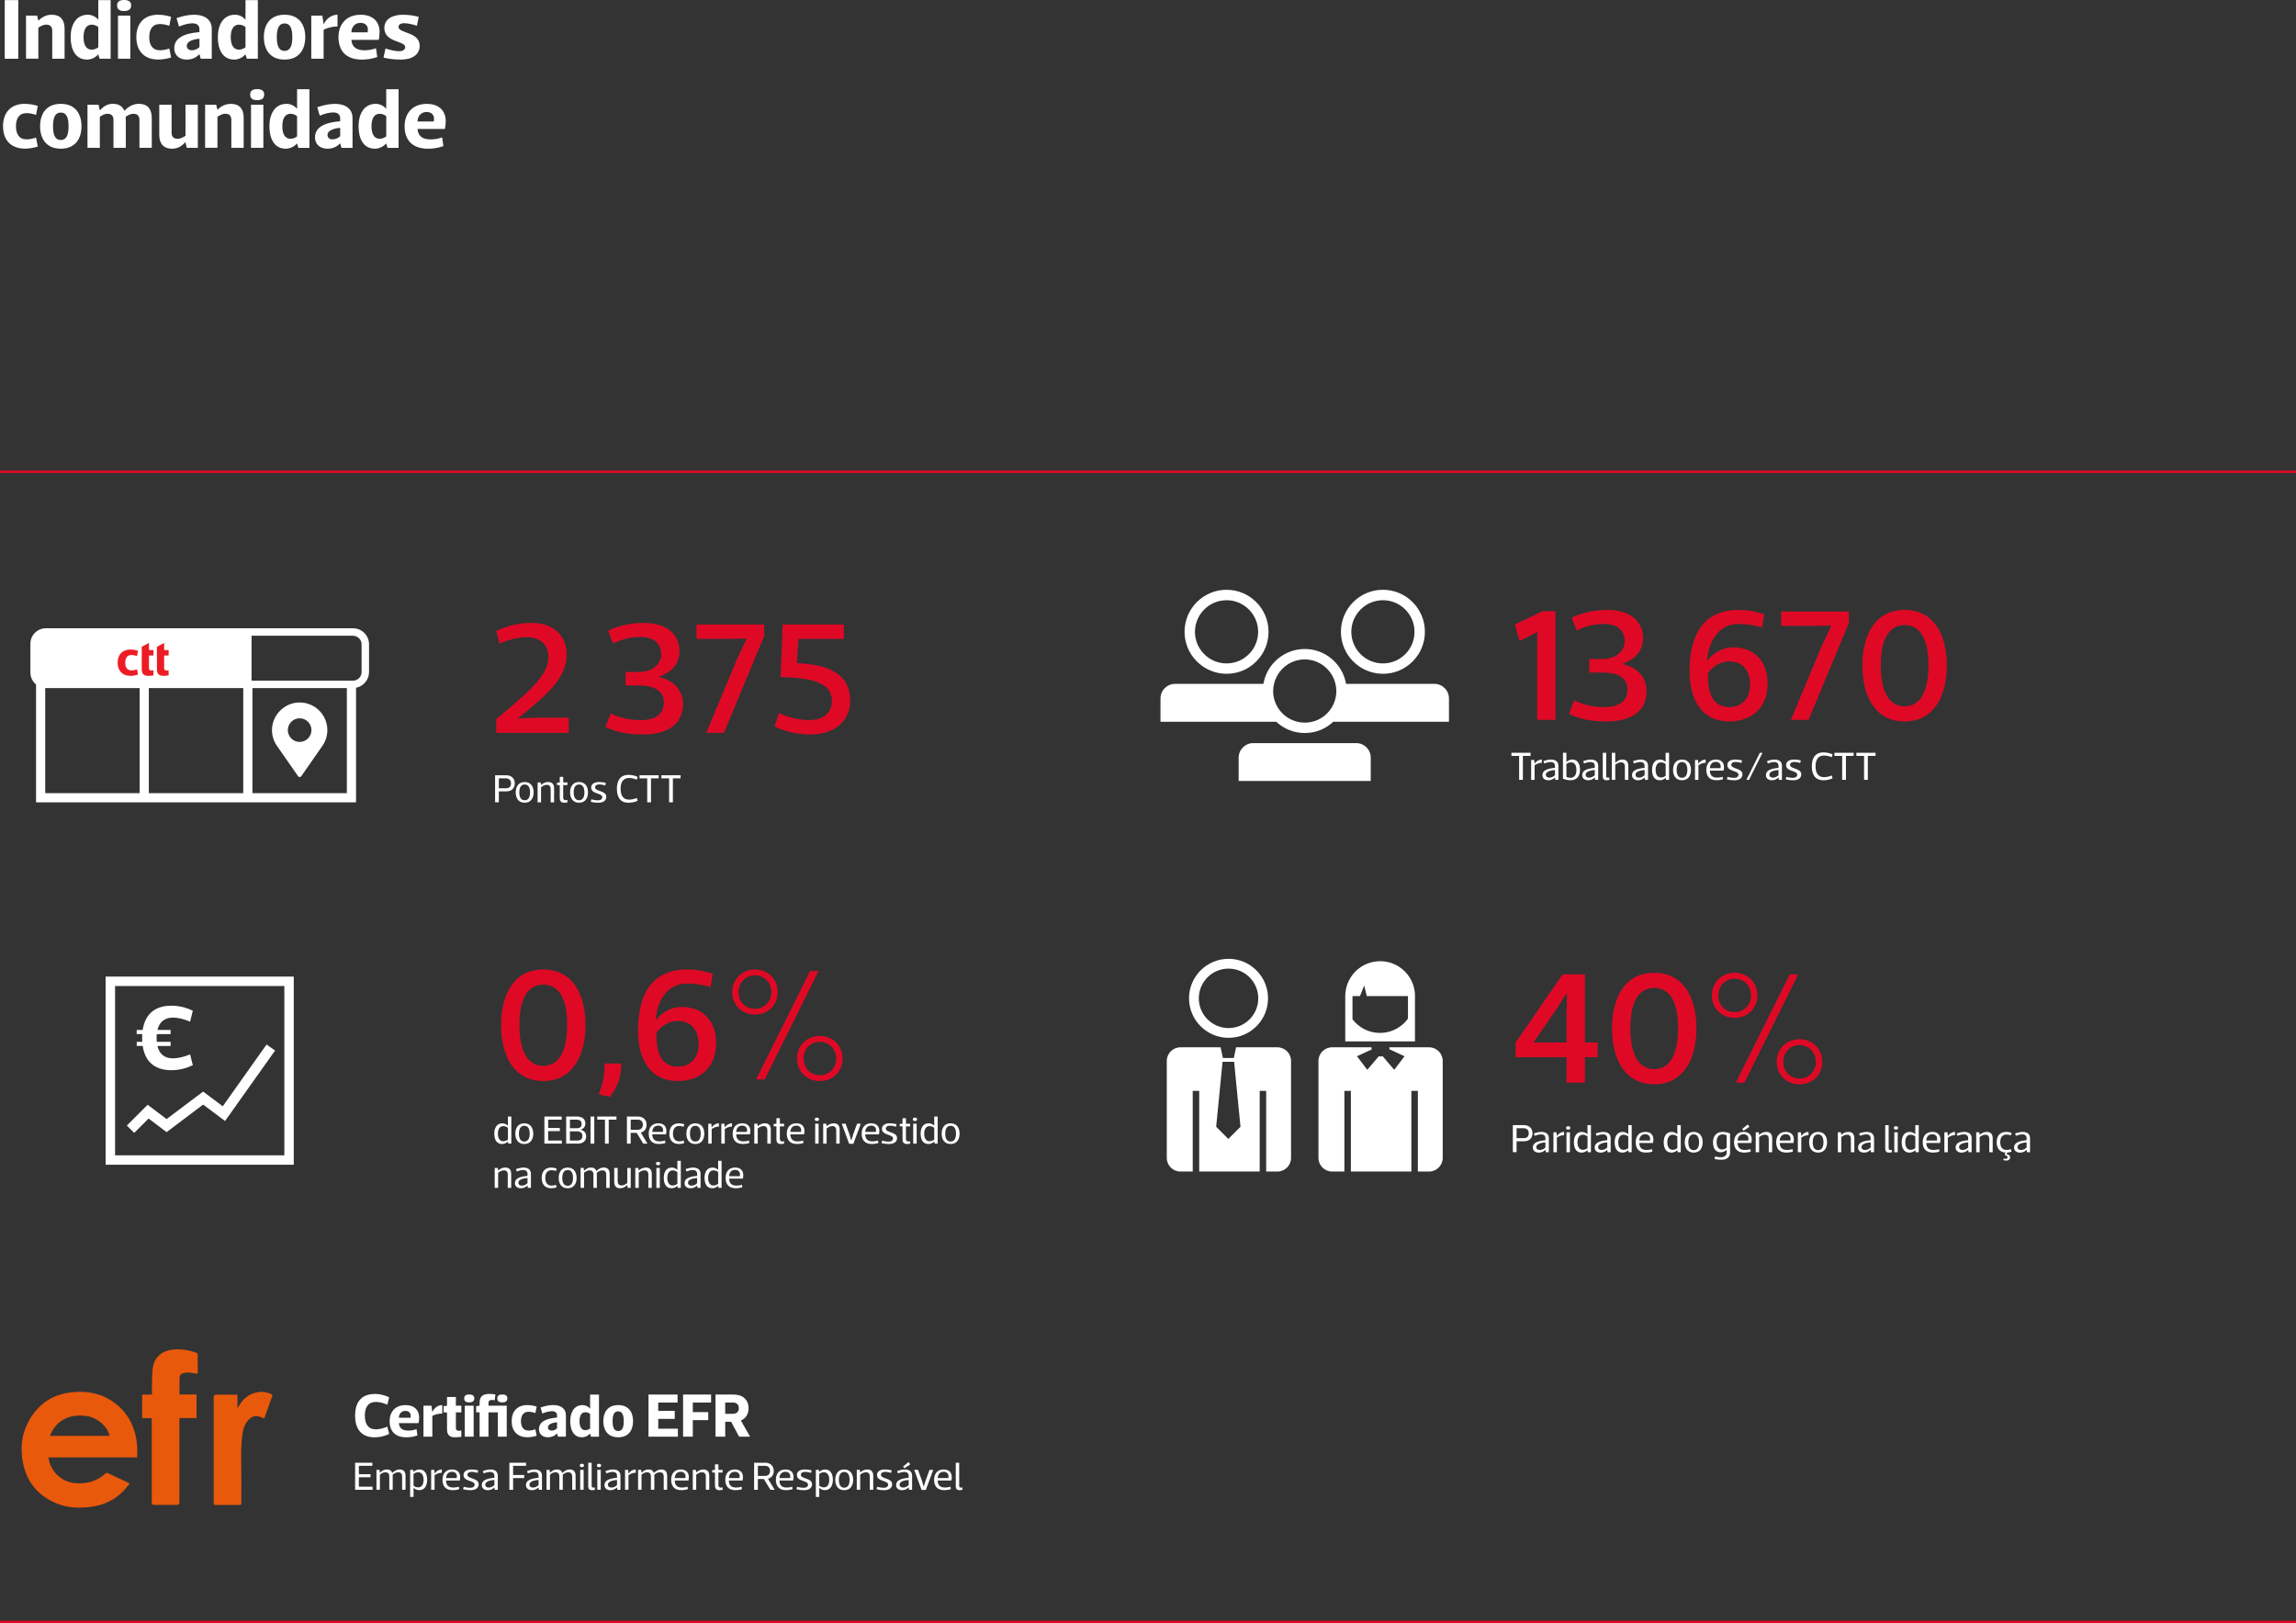 <?xml version="1.0" encoding="UTF-8"?>
<svg id="b" data-name="Layer 2" xmlns="http://www.w3.org/2000/svg" viewBox="0 0 958.52 677.53">
  <rect x="0" y="0" width="958.52" height="677.53" fill="#333333" stroke="none"/>
  <g id="c" data-name="b">
    <g id="d" data-name="c">
      <line y1="196.92" x2="958.52" y2="196.92" style="fill: none; stroke: #df0925; stroke-miterlimit: 10;"/>
      <line y1="677.03" x2="958.52" y2="677.03" style="fill: none; stroke: #df0925; stroke-miterlimit: 10;"/>
      <g style="isolation: isolate;">
        <g style="isolation: isolate;">
          <path d="M7.63.04v24.48H1.98V.04h5.65Z" style="fill: #fff; stroke-width: 0px;"/>
          <path d="M10.87,6.51h4.61l.54,2.12c1.51-1.51,3.28-2.48,5.58-2.48,3.56,0,5.36,2.09,5.36,5.79v12.56h-5.15v-11.59c0-1.48-.61-2.63-2.52-2.63-1.3,0-2.59.79-3.28,1.29v12.92h-5.15V6.51Z" style="fill: #fff; stroke-width: 0px;"/>
          <path d="M40.97,22.71c-1.04,1.26-2.84,2.16-4.64,2.16-4.86,0-6.84-4.25-6.84-9.36s2.27-9.36,7.16-9.36c1.62,0,3.28.76,4.32,2.02h.07V.04h5.15v24.48h-4.61l-.54-1.8h-.07ZM38.3,20.73c1.26,0,2.27-.61,2.74-1.01v-8.42c-.47-.4-1.48-1.01-2.74-1.01-2.34,0-3.42,2.09-3.42,5.22s1.08,5.22,3.42,5.22Z" style="fill: #fff; stroke-width: 0px;"/>
          <path d="M51.8,0c1.87,0,2.95.65,2.95,2.27s-1.08,2.34-2.95,2.34-2.92-.72-2.92-2.34,1.08-2.27,2.92-2.27ZM49.25,24.51V6.51h5.15v18h-5.15Z" style="fill: #fff; stroke-width: 0px;"/>
          <path d="M66.09,6.16c1.8,0,3.67.36,5.33.86l-.72,3.74c-1.62-.5-2.7-.72-4-.72-3.1,0-4.39,2.3-4.39,5.47s1.3,5.47,4.39,5.47c1.3,0,2.38-.22,4-.72l.72,3.74c-1.66.5-3.53.86-5.33.86-6.01,0-9.18-3.74-9.18-9.36s3.17-9.36,9.18-9.36Z" style="fill: #fff; stroke-width: 0px;"/>
          <path d="M74.73,11.09l-1.04-3.53c3.1-1.04,5.22-1.4,7.49-1.4,4.28,0,7.23,2.09,7.23,5.87v12.49h-4.61l-.54-1.91c-1.66,1.69-3.38,2.27-5.33,2.27-3.02,0-5.18-1.8-5.18-4.68,0-4.32,3.92-6.23,10.51-6.8v-1.22c0-1.55-1.04-2.45-2.92-2.45-1.62,0-3.74.54-5.62,1.37ZM83.27,16.16c-3.31.29-5.29,1.37-5.29,2.95,0,1.26.94,1.87,2.12,1.87s2.45-.58,3.17-1.33v-3.49Z" style="fill: #fff; stroke-width: 0px;"/>
          <path d="M102.42,22.71c-1.04,1.26-2.84,2.16-4.64,2.16-4.86,0-6.84-4.25-6.84-9.36s2.27-9.36,7.16-9.36c1.62,0,3.28.76,4.32,2.02h.07V.04h5.15v24.48h-4.61l-.54-1.8h-.07ZM99.75,20.73c1.26,0,2.27-.61,2.74-1.01v-8.42c-.47-.4-1.48-1.01-2.74-1.01-2.34,0-3.42,2.09-3.42,5.22s1.08,5.22,3.42,5.22Z" style="fill: #fff; stroke-width: 0px;"/>
          <path d="M110.16,15.51c0-5.04,2.45-9.36,8.64-9.36s8.64,4.32,8.64,9.36-2.48,9.36-8.64,9.36-8.64-4.32-8.64-9.36ZM115.56,15.51c0,3.24.68,5.72,3.24,5.72s3.24-2.48,3.24-5.72-.68-5.72-3.24-5.72-3.24,2.48-3.24,5.72Z" style="fill: #fff; stroke-width: 0px;"/>
          <path d="M129.96,6.51h4.61l.54,3.6h.07c1.08-2.52,3.42-3.96,5.72-3.96v4.9c-2.59,0-4.75.79-5.8,1.4v12.06h-5.15V6.51Z" style="fill: #fff; stroke-width: 0px;"/>
          <path d="M146.7,16.63c.18,2.34,1.4,4.36,5.4,4.36,1.58,0,3.31-.25,4.86-.86l.54,3.67c-2.48.9-4.82,1.08-6.41,1.08-6.88,0-9.79-3.96-9.79-9.36s3.28-9.36,9.29-9.36c5.44,0,7.88,3.28,7.88,7.13,0,.94-.11,2.27-.36,3.35h-11.41ZM146.7,13.5h6.77c.11-.54.11-.97.11-1.26,0-1.22-.86-2.7-3.1-2.7-2.63,0-3.78,2.16-3.78,3.96Z" style="fill: #fff; stroke-width: 0px;"/>
          <path d="M167.33,24.87c-2.52,0-5.18-.29-7.23-.83l.83-3.78c2.34.72,4.32,1.12,5.65,1.12,2.02,0,2.59-1.01,2.59-1.69,0-2.77-8.71-1.84-8.71-7.99,0-3.6,3.1-5.54,7.74-5.54,2.52,0,4.5.32,6.59.86l-.72,3.74c-1.69-.58-3.92-1.08-5.33-1.08-1.69,0-2.38.79-2.38,1.55,0,2.74,8.85,2.02,8.85,7.85,0,3.78-3.17,5.8-7.88,5.8Z" style="fill: #fff; stroke-width: 0px;"/>
        </g>
        <g style="isolation: isolate;">
          <path d="M10.44,43.35c1.8,0,3.67.36,5.33.86l-.72,3.74c-1.62-.5-2.7-.72-4-.72-3.1,0-4.39,2.3-4.39,5.47s1.3,5.47,4.39,5.47c1.3,0,2.38-.22,4-.72l.72,3.74c-1.66.5-3.53.86-5.33.86-6.01,0-9.18-3.74-9.18-9.36s3.17-9.36,9.18-9.36Z" style="fill: #fff; stroke-width: 0px;"/>
          <path d="M16.74,52.71c0-5.04,2.45-9.36,8.64-9.36s8.64,4.32,8.64,9.36-2.48,9.36-8.64,9.36-8.64-4.32-8.64-9.36ZM22.14,52.71c0,3.24.68,5.72,3.24,5.72s3.24-2.48,3.24-5.72-.68-5.72-3.24-5.72-3.24,2.48-3.24,5.72Z" style="fill: #fff; stroke-width: 0px;"/>
          <path d="M63.36,49.15v12.56h-5.15v-11.59c0-1.48-.61-2.63-2.52-2.63-1.19,0-2.34.65-3.24,1.26.04.43.07.9.07,1.37v11.59h-5.15v-11.59c0-1.48-.61-2.63-2.52-2.63-1.3,0-2.48.79-3.17,1.29v12.92h-5.15v-18h4.61l.54,2.34h.07c1.51-1.69,3.1-2.7,5.4-2.7s3.96.9,4.75,2.92c1.98-2.02,3.96-2.92,6.08-2.92,3.56,0,5.36,2.09,5.36,5.79Z" style="fill: #fff; stroke-width: 0px;"/>
          <path d="M82.58,61.71h-4.61l-.54-2.34h-.07c-1.51,1.69-3.24,2.7-5.51,2.7-3.56,0-5.36-2.09-5.36-5.76v-12.6h5.15v11.59c0,1.51.58,2.63,2.52,2.63,1.3,0,2.56-.76,3.28-1.26v-12.96h5.15v18Z" style="fill: #fff; stroke-width: 0px;"/>
          <path d="M85.64,43.71h4.61l.54,2.12c1.51-1.51,3.28-2.48,5.58-2.48,3.56,0,5.36,2.09,5.36,5.79v12.56h-5.15v-11.59c0-1.48-.61-2.63-2.52-2.63-1.3,0-2.59.79-3.28,1.29v12.92h-5.15v-18Z" style="fill: #fff; stroke-width: 0px;"/>
          <path d="M107.35,37.2c1.87,0,2.95.65,2.95,2.27s-1.08,2.34-2.95,2.34-2.92-.72-2.92-2.34,1.08-2.27,2.92-2.27ZM104.79,61.71v-18h5.15v18h-5.15Z" style="fill: #fff; stroke-width: 0px;"/>
          <path d="M123.95,59.91c-1.04,1.26-2.84,2.16-4.64,2.16-4.86,0-6.84-4.25-6.84-9.36s2.27-9.36,7.16-9.36c1.62,0,3.28.76,4.32,2.02h.07v-8.13h5.15v24.48h-4.61l-.54-1.8h-.07ZM121.28,57.93c1.26,0,2.27-.61,2.74-1.01v-8.42c-.47-.4-1.48-1.01-2.74-1.01-2.34,0-3.42,2.09-3.42,5.22s1.08,5.22,3.42,5.22Z" style="fill: #fff; stroke-width: 0px;"/>
          <path d="M133.49,48.29l-1.04-3.53c3.1-1.04,5.22-1.4,7.49-1.4,4.28,0,7.23,2.09,7.23,5.87v12.49h-4.61l-.54-1.91c-1.66,1.69-3.38,2.27-5.33,2.27-3.02,0-5.18-1.8-5.18-4.68,0-4.32,3.92-6.23,10.51-6.8v-1.22c0-1.55-1.04-2.45-2.92-2.45-1.62,0-3.74.54-5.62,1.37ZM142.02,53.36c-3.31.29-5.29,1.37-5.29,2.95,0,1.26.94,1.87,2.12,1.87s2.45-.58,3.17-1.33v-3.49Z" style="fill: #fff; stroke-width: 0px;"/>
          <path d="M161.17,59.91c-1.04,1.26-2.84,2.16-4.64,2.16-4.86,0-6.84-4.25-6.84-9.36s2.27-9.36,7.16-9.36c1.62,0,3.28.76,4.32,2.02h.07v-8.13h5.15v24.48h-4.61l-.54-1.8h-.07ZM158.51,57.93c1.26,0,2.27-.61,2.74-1.01v-8.42c-.47-.4-1.48-1.01-2.74-1.01-2.34,0-3.42,2.09-3.42,5.22s1.08,5.22,3.42,5.22Z" style="fill: #fff; stroke-width: 0px;"/>
          <path d="M174.31,53.83c.18,2.34,1.4,4.36,5.4,4.36,1.58,0,3.31-.25,4.86-.86l.54,3.67c-2.48.9-4.82,1.08-6.41,1.08-6.88,0-9.79-3.96-9.79-9.36s3.28-9.36,9.29-9.36c5.44,0,7.88,3.28,7.88,7.13,0,.94-.11,2.27-.36,3.35h-11.41ZM174.31,50.7h6.77c.11-.54.11-.97.11-1.26,0-1.22-.86-2.7-3.1-2.7-2.63,0-3.78,2.16-3.78,3.96Z" style="fill: #fff; stroke-width: 0px;"/>
        </g>
      </g>
      <g>
        <g style="isolation: isolate;">
          <g style="isolation: isolate;">
            <path d="M643.98,255.13h5.39v45.35h-7.65v-32.25l.13-4.46-7.45,3.79-1.99-6.85,11.57-5.59Z" style="fill: #df0926; stroke-width: 0px;"/>
            <path d="M677.29,277.21c6.65,1.4,10.11,5.85,10.11,11.17,0,8.18-5.92,12.77-16.69,12.77-5.65,0-10.71-.73-15.69-3.12l2.19-5.65c4.26,1.99,8.11,2.79,12.57,2.79,8.38,0,9.64-4.52,9.64-7.31,0-4.32-3.06-7.12-10.31-7.12h-5.65v-5.65h5.32c6.45,0,9.51-3.72,9.51-7.45,0-2.86-1.46-7.18-8.64-7.18-4.32,0-8.11,1.06-11.44,2.79l-2.06-5.45c5.25-2.39,10.24-3.19,14.96-3.19,8.84,0,14.83,4.19,14.83,11.9,0,5.25-3.52,8.84-8.64,10.57v.13Z" style="fill: #df0926; stroke-width: 0px;"/>
            <path d="M712.8,275.68c2.59-3.26,6.45-5.45,10.77-5.45,8.45,0,14.36,5.32,14.36,15.29s-6.85,15.63-15.89,15.63c-12.37,0-16.69-10.11-16.69-20.95,0-19.62,9.51-25.6,20.21-25.6,4.52,0,7.65.73,10.97,1.8l-.93,5.52c-3.79-1.13-6.92-1.46-9.84-1.46-9.51,0-12.63,9.24-13.1,15.16.07,0,.07.07.13.07ZM722.11,295.16c4.65,0,8.51-3.32,8.51-9.31,0-4.19-1.66-9.77-8.84-9.77-3.52,0-6.85,2.19-8.78,4.92,0,7.31,1.26,14.16,9.11,14.16Z" style="fill: #df0926; stroke-width: 0px;"/>
            <path d="M743.59,261.25v-5.99h28.26v4.79l-16.82,40.43h-7.38l12.83-30.72,3.99-8.51v-.13l-6.25.13h-14.63Z" style="fill: #df0926; stroke-width: 0px;"/>
            <path d="M777.5,277.74c0-12.7,5.32-23.14,17.62-23.14s17.62,10.44,17.62,23.14-5.32,23.41-17.62,23.41-17.62-10.57-17.62-23.41ZM805.1,277.74c0-9.51-2.66-16.82-9.97-16.82s-9.97,7.32-9.97,16.82,2.66,17.09,9.97,17.09,9.97-7.65,9.97-17.09Z" style="fill: #df0926; stroke-width: 0px;"/>
          </g>
        </g>
        <g style="isolation: isolate;">
          <g style="isolation: isolate;">
            <path d="M666.98,435.18v6.12h-5.32v10.64h-7.65v-10.64h-21.28v-6.12l19.62-28.46h9.31v28.46h5.32ZM654.15,414.7h-.13l-5.25,7.98-8.58,12.5h13.83v-12.5l.13-7.98Z" style="fill: #df0926; stroke-width: 0px;"/>
            <path d="M672.97,429.2c0-12.7,5.32-23.14,17.62-23.14s17.62,10.44,17.62,23.14-5.32,23.41-17.62,23.41-17.62-10.57-17.62-23.41ZM700.57,429.2c0-9.51-2.66-16.82-9.97-16.82s-9.97,7.32-9.97,16.82,2.66,17.09,9.97,17.09,9.97-7.65,9.97-17.09Z" style="fill: #df0926; stroke-width: 0px;"/>
          </g>
          <g style="isolation: isolate;">
            <path d="M724.17,406.06c5.39,0,9.51,3.99,9.51,9.44s-4.12,9.38-9.51,9.38-9.51-3.99-9.51-9.38,4.12-9.44,9.51-9.44ZM724.17,422.48c3.86,0,6.85-3.06,6.85-6.98s-2.99-6.98-6.85-6.98-6.85,2.99-6.85,6.98,2.93,6.98,6.85,6.98ZM724.64,451.94h3.59l22.48-45.22h-3.52l-22.54,45.22ZM751.24,433.79c5.45,0,9.51,3.99,9.51,9.44s-4.06,9.38-9.51,9.38-9.51-3.92-9.51-9.38,4.12-9.44,9.51-9.44ZM751.24,450.21c3.92,0,6.85-3.06,6.85-6.98s-2.93-6.98-6.85-6.98-6.78,3.06-6.78,6.98,2.86,6.98,6.78,6.98Z" style="fill: #df0926; stroke-width: 0px;"/>
          </g>
        </g>
        <g style="isolation: isolate;">
          <g style="isolation: isolate;">
            <path d="M209.19,427.83c0-12.7,5.32-23.14,17.62-23.14s17.62,10.44,17.62,23.14-5.32,23.41-17.62,23.41-17.62-10.57-17.62-23.41ZM236.78,427.83c0-9.51-2.66-16.82-9.97-16.82s-9.97,7.32-9.97,16.82,2.66,17.09,9.97,17.09,9.97-7.65,9.97-17.09Z" style="fill: #df0926; stroke-width: 0px;"/>
            <path d="M249.89,456.76c1.86-4.19,2.53-8.51,2.53-12.83h6.98c-.07,4.65-1,9.18-4.85,13.96l-4.65-1.13Z" style="fill: #df0926; stroke-width: 0px;"/>
            <path d="M273.82,425.77c2.59-3.26,6.45-5.45,10.77-5.45,8.44,0,14.36,5.32,14.36,15.29s-6.85,15.63-15.89,15.63c-12.37,0-16.69-10.11-16.69-20.95,0-19.62,9.51-25.6,20.22-25.6,4.52,0,7.65.73,10.97,1.8l-.93,5.52c-3.79-1.13-6.92-1.46-9.84-1.46-9.51,0-12.63,9.24-13.1,15.16.07,0,.07.07.13.07ZM283.13,445.25c4.65,0,8.51-3.32,8.51-9.31,0-4.19-1.66-9.77-8.84-9.77-3.52,0-6.85,2.19-8.78,4.92,0,7.31,1.26,14.16,9.11,14.16Z" style="fill: #df0926; stroke-width: 0px;"/>
          </g>
          <g style="isolation: isolate;">
            <path d="M315.18,404.69c5.39,0,9.51,3.99,9.51,9.44s-4.12,9.38-9.51,9.38-9.51-3.99-9.51-9.38,4.12-9.44,9.51-9.44ZM315.18,421.11c3.86,0,6.85-3.06,6.85-6.98s-2.99-6.98-6.85-6.98-6.85,2.99-6.85,6.98,2.93,6.98,6.85,6.98ZM315.65,450.57h3.59l22.48-45.22h-3.52l-22.54,45.22ZM342.25,432.42c5.45,0,9.51,3.99,9.51,9.44s-4.06,9.38-9.51,9.38-9.51-3.92-9.51-9.38,4.12-9.44,9.51-9.44ZM342.25,448.84c3.92,0,6.85-3.06,6.85-6.98s-2.93-6.98-6.85-6.98-6.78,3.06-6.78,6.98,2.86,6.98,6.78,6.98Z" style="fill: #df0926; stroke-width: 0px;"/>
          </g>
        </g>
        <g style="isolation: isolate;">
          <g style="isolation: isolate;">
            <path d="M208.52,268.66l-1.33-5.32c4.32-1.93,8.91-3.33,14.63-3.33,9.64,0,14.76,5.72,14.76,13.17,0,10.71-9.91,18.02-20.22,26.6v.13l7.12-.33h13.96v6.32h-30.26v-5.79c16.49-13.37,21.74-19.35,21.74-25.8s-4.85-8.31-8.78-8.31c-3.26,0-6.85.6-11.64,2.66Z" style="fill: #df0926; stroke-width: 0px;"/>
            <path d="M275.02,282.63c6.65,1.4,10.11,5.85,10.11,11.17,0,8.18-5.92,12.77-16.69,12.77-5.65,0-10.71-.73-15.69-3.12l2.19-5.65c4.26,1.99,8.11,2.79,12.57,2.79,8.38,0,9.64-4.52,9.64-7.31,0-4.32-3.06-7.12-10.31-7.12h-5.65v-5.65h5.32c6.45,0,9.51-3.72,9.51-7.45,0-2.86-1.46-7.18-8.64-7.18-4.32,0-8.11,1.06-11.44,2.79l-2.06-5.45c5.25-2.39,10.24-3.19,14.96-3.19,8.84,0,14.83,4.19,14.83,11.9,0,5.25-3.52,8.84-8.65,10.57v.13Z" style="fill: #df0926; stroke-width: 0px;"/>
            <path d="M290.78,266.67v-5.99h28.26v4.79l-16.82,40.43h-7.38l12.83-30.72,3.99-8.51v-.13l-6.25.13h-14.63Z" style="fill: #df0926; stroke-width: 0px;"/>
            <path d="M323.36,303.24l1.8-5.59c4.39,2.06,8.84,2.93,12.83,2.93,5.85,0,9.31-3.12,9.31-7.98,0-7.71-8.31-9.64-21.41-9.97l.86-21.94h25.54v5.99h-18.95l-.67,10.17c12.83.4,22.28,4.32,22.28,15.63,0,8.31-6.32,14.1-16.62,14.1-5.32,0-10.64-1.2-14.96-3.33Z" style="fill: #df0926; stroke-width: 0px;"/>
          </g>
        </g>
        <g style="isolation: isolate;">
          <g style="isolation: isolate;">
            <path d="M635.76,325.53h-1.56v-10h-3.22v-1.3h8.01v1.3h-3.22v10Z" style="fill: #fff; stroke-width: 0px;"/>
          </g>
          <g style="isolation: isolate;">
            <path d="M639.22,317.22h1.28l.15,1.51h.03c.7-1.01,1.81-1.68,2.99-1.68v1.36c-1.33,0-2.46.63-3.02,1.05v6.07h-1.43v-8.31Z" style="fill: #fff; stroke-width: 0px;"/>
          </g>
          <g style="isolation: isolate;">
            <path d="M644.68,318.69l-.32-.98c1.18-.42,2.21-.65,3.19-.65,1.75,0,3.04.83,3.04,2.58v5.9h-1.28l-.15-1c-.93.88-1.76,1.16-2.79,1.16-1.38,0-2.46-.78-2.46-2.11,0-1.91,1.79-2.76,5.25-3.06v-.85c0-1.01-.63-1.59-1.83-1.59-.81,0-1.79.27-2.66.6ZM649.16,321.43c-2.46.17-3.82.91-3.82,1.93,0,.76.52,1.25,1.46,1.25s1.81-.46,2.36-1.05v-2.13Z" style="fill: #fff; stroke-width: 0px;"/>
          </g>
          <g style="isolation: isolate;">
            <path d="M653.97,318.05c.58-.58,1.45-1,2.43-1,2.26,0,3.22,1.91,3.22,4.32s-1.23,4.32-3.96,4.32c-1.23,0-2.36-.28-3.16-.66v-10.8h1.43v3.82h.03ZM655.86,318.22c-.9,0-1.59.45-1.93.73v5.33c.5.27,1.08.38,1.69.38,1.76,0,2.49-1.35,2.49-3.22s-.65-3.22-2.26-3.22Z" style="fill: #fff; stroke-width: 0px;"/>
          </g>
          <g style="isolation: isolate;">
            <path d="M661.29,318.69l-.32-.98c1.18-.42,2.21-.65,3.19-.65,1.75,0,3.04.83,3.04,2.58v5.9h-1.28l-.15-1c-.93.88-1.76,1.16-2.79,1.16-1.38,0-2.46-.78-2.46-2.11,0-1.91,1.79-2.76,5.25-3.06v-.85c0-1.01-.63-1.59-1.83-1.59-.81,0-1.79.27-2.66.6ZM665.77,321.43c-2.46.17-3.82.91-3.82,1.93,0,.76.51,1.25,1.46,1.25s1.81-.46,2.36-1.05v-2.13Z" style="fill: #fff; stroke-width: 0px;"/>
          </g>
          <g style="isolation: isolate;">
            <path d="M670.54,323.87c0,.52.2.76.73.76.22,0,.4-.03.6-.08v1.03c-.38.07-.8.12-1.1.12-1.46,0-1.66-.86-1.66-1.69v-9.77h1.43v9.64Z" style="fill: #fff; stroke-width: 0px;"/>
          </g>
          <g style="isolation: isolate;">
            <path d="M672.9,314.23h1.43v4.17h.03c.8-.78,1.76-1.35,2.94-1.35,1.64,0,2.48.91,2.48,2.68v5.8h-1.43v-5.55c0-.96-.38-1.76-1.66-1.76-1,0-1.89.63-2.36,1.01v6.3h-1.43v-11.3Z" style="fill: #fff; stroke-width: 0px;"/>
            <path d="M682.1,318.69l-.32-.98c1.18-.42,2.21-.65,3.19-.65,1.75,0,3.04.83,3.04,2.58v5.9h-1.28l-.15-1c-.93.88-1.76,1.16-2.79,1.16-1.38,0-2.46-.78-2.46-2.11,0-1.91,1.79-2.76,5.25-3.06v-.85c0-1.01-.63-1.59-1.83-1.59-.81,0-1.79.27-2.66.6ZM686.59,321.43c-2.46.17-3.82.91-3.82,1.93,0,.76.51,1.25,1.46,1.25s1.81-.46,2.36-1.05v-2.13Z" style="fill: #fff; stroke-width: 0px;"/>
            <path d="M695.33,324.7c-.58.58-1.46,1-2.43,1-2.28,0-3.22-1.91-3.22-4.32s1.03-4.32,3.31-4.32c.93,0,1.76.38,2.34.96h.03v-3.79h1.43v11.3h-1.28l-.15-.83h-.03ZM693.44,324.54c.9,0,1.59-.43,1.93-.71v-4.87c-.33-.28-1.03-.73-1.93-.73-1.61,0-2.26,1.41-2.26,3.16s.65,3.16,2.26,3.16Z" style="fill: #fff; stroke-width: 0px;"/>
            <path d="M698.46,321.38c0-2.33,1.11-4.32,3.74-4.32s3.74,1.99,3.74,4.32-1.11,4.32-3.74,4.32-3.74-1.99-3.74-4.32ZM699.95,321.38c0,1.79.57,3.29,2.24,3.29s2.24-1.5,2.24-3.29-.57-3.29-2.24-3.29-2.24,1.51-2.24,3.29Z" style="fill: #fff; stroke-width: 0px;"/>
          </g>
          <g style="isolation: isolate;">
            <path d="M707.62,317.22h1.28l.15,1.51h.03c.7-1.01,1.81-1.68,2.99-1.68v1.36c-1.33,0-2.46.63-3.02,1.05v6.07h-1.43v-8.31Z" style="fill: #fff; stroke-width: 0px;"/>
          </g>
          <g style="isolation: isolate;">
            <path d="M713.83,321.68c.03,1.63.73,2.92,2.99,2.92.83,0,1.58-.1,2.33-.37l.17,1.03c-1.05.35-1.88.43-2.76.43-3.02,0-4.22-1.83-4.22-4.32s1.3-4.32,4.02-4.32c2.58,0,3.36,1.7,3.36,3.16,0,.37-.05.98-.17,1.46h-5.72ZM713.83,320.65h4.45c.05-.33.07-.6.07-.8,0-.86-.6-1.83-2.03-1.83-1.81,0-2.46,1.43-2.49,2.62Z" style="fill: #fff; stroke-width: 0px;"/>
          </g>
          <g style="isolation: isolate;">
            <path d="M724.08,325.7c-1.1,0-2.16-.12-3.12-.37l.23-1.06c1.13.33,2.13.43,2.69.43,1.59,0,1.89-.86,1.89-1.3,0-1.88-4.65-1.2-4.65-4.04,0-1.45,1.28-2.31,3.32-2.31,1.1,0,1.83.12,2.79.37l-.2,1.06c-.98-.3-1.86-.43-2.44-.43-1.45,0-1.84.71-1.84,1.2,0,1.86,4.69,1.25,4.69,3.99,0,1.58-1.33,2.46-3.36,2.46Z" style="fill: #fff; stroke-width: 0px;"/>
          </g>
          <g style="isolation: isolate;">
            <path d="M734.69,314.23h1.11l-5.63,11.3h-1.11l5.63-11.3Z" style="fill: #fff; stroke-width: 0px;"/>
            <path d="M738,318.69l-.32-.98c1.18-.42,2.21-.65,3.19-.65,1.75,0,3.04.83,3.04,2.58v5.9h-1.28l-.15-1c-.93.88-1.76,1.16-2.79,1.16-1.38,0-2.46-.78-2.46-2.11,0-1.91,1.79-2.76,5.25-3.06v-.85c0-1.01-.63-1.59-1.83-1.59-.81,0-1.79.27-2.66.6ZM742.48,321.43c-2.46.17-3.82.91-3.82,1.93,0,.76.52,1.25,1.46,1.25s1.81-.46,2.36-1.05v-2.13Z" style="fill: #fff; stroke-width: 0px;"/>
          </g>
          <g style="isolation: isolate;">
            <path d="M748.62,325.7c-1.1,0-2.16-.12-3.12-.37l.23-1.06c1.13.33,2.13.43,2.69.43,1.6,0,1.89-.86,1.89-1.3,0-1.88-4.65-1.2-4.65-4.04,0-1.45,1.28-2.31,3.32-2.31,1.1,0,1.83.12,2.79.37l-.2,1.06c-.98-.3-1.86-.43-2.44-.43-1.45,0-1.84.71-1.84,1.2,0,1.86,4.69,1.25,4.69,3.99,0,1.58-1.33,2.46-3.36,2.46Z" style="fill: #fff; stroke-width: 0px;"/>
          </g>
          <g style="isolation: isolate;">
            <path d="M761.29,314.07c1.28,0,2.54.3,3.74.8l-.28,1.2c-1.3-.5-2.36-.7-3.29-.7-2.59,0-3.51,1.98-3.51,4.52s.91,4.52,3.51,4.52c.93,0,1.99-.2,3.29-.7l.28,1.2c-1.2.5-2.46.8-3.74.8-3.66,0-4.9-2.58-4.9-5.82s1.25-5.82,4.9-5.82Z" style="fill: #fff; stroke-width: 0px;"/>
          </g>
          <g style="isolation: isolate;">
            <path d="M770.62,325.53h-1.56v-10h-3.22v-1.3h8.01v1.3h-3.22v10Z" style="fill: #fff; stroke-width: 0px;"/>
            <path d="M779.76,325.53h-1.56v-10h-3.22v-1.3h8.01v1.3h-3.22v10Z" style="fill: #fff; stroke-width: 0px;"/>
          </g>
        </g>
        <g style="isolation: isolate;">
          <g style="isolation: isolate;">
            <path d="M212.01,476.54c-.58.58-1.46,1-2.43,1-2.28,0-3.22-1.91-3.22-4.32s1.03-4.32,3.31-4.32c.93,0,1.76.38,2.34.96h.03v-3.79h1.43v11.3h-1.28l-.15-.83h-.03ZM210.12,476.38c.9,0,1.6-.43,1.93-.71v-4.87c-.33-.28-1.03-.73-1.93-.73-1.61,0-2.26,1.41-2.26,3.16s.65,3.16,2.26,3.16Z" style="fill: #fff; stroke-width: 0px;"/>
          </g>
          <g style="isolation: isolate;">
            <path d="M215.14,473.22c0-2.33,1.11-4.32,3.74-4.32s3.74,1.99,3.74,4.32-1.11,4.32-3.74,4.32-3.74-1.99-3.74-4.32ZM216.64,473.22c0,1.79.56,3.29,2.24,3.29s2.24-1.5,2.24-3.29-.56-3.29-2.24-3.29-2.24,1.51-2.24,3.29Z" style="fill: #fff; stroke-width: 0px;"/>
          </g>
          <g style="isolation: isolate;">
            <path d="M228.83,470.86h4.87v1.3h-4.87v3.92h5.72v1.3h-7.28v-11.3h7.2v1.3h-5.63v3.49Z" style="fill: #fff; stroke-width: 0px;"/>
          </g>
          <g style="isolation: isolate;">
            <path d="M242.43,471.59c1.41.32,2.28,1.33,2.28,2.74,0,1.86-1.23,3.04-3.46,3.04h-4.89v-11.3h4.55c2.23,0,3.46,1.16,3.46,2.89,0,1.3-.75,2.24-1.94,2.59v.03ZM240.82,467.37h-2.89v3.59h2.89c1.3,0,1.99-.57,1.99-1.79,0-1.11-.7-1.79-1.99-1.79ZM241.08,476.08c1.3,0,2.06-.62,2.06-1.91,0-1.18-.76-1.91-2.26-1.91h-2.96v3.82h3.16Z" style="fill: #fff; stroke-width: 0px;"/>
          </g>
          <g style="isolation: isolate;">
            <path d="M248.1,466.07v11.3h-1.56v-11.3h1.56Z" style="fill: #fff; stroke-width: 0px;"/>
          </g>
          <g style="isolation: isolate;">
            <path d="M254.12,477.37h-1.56v-10h-3.22v-1.3h8.01v1.3h-3.22v10Z" style="fill: #fff; stroke-width: 0px;"/>
          </g>
          <g style="isolation: isolate;">
            <path d="M265.82,472.89h-2.53v4.49h-1.56v-11.3h4.65c2.23,0,3.56,1.46,3.56,3.41,0,1.68-.88,2.89-2.43,3.27l2.79,4.62h-1.76l-2.73-4.49ZM266.24,471.59c1.31,0,2.14-.76,2.14-2.11s-.85-2.11-1.99-2.11h-3.09v4.22h2.94Z" style="fill: #fff; stroke-width: 0px;"/>
          </g>
          <g style="isolation: isolate;">
            <path d="M272.31,473.52c.03,1.63.73,2.92,2.99,2.92.83,0,1.58-.1,2.33-.37l.17,1.03c-1.05.35-1.88.43-2.76.43-3.02,0-4.22-1.83-4.22-4.32s1.3-4.32,4.02-4.32c2.58,0,3.36,1.7,3.36,3.16,0,.37-.05.98-.17,1.46h-5.72ZM272.31,472.49h4.45c.05-.33.07-.6.07-.8,0-.86-.6-1.83-2.03-1.83-1.81,0-2.46,1.43-2.49,2.62Z" style="fill: #fff; stroke-width: 0px;"/>
          </g>
          <g style="isolation: isolate;">
            <path d="M283.43,468.9c.76,0,1.56.17,2.21.37l-.2,1.06c-.68-.22-1.25-.33-1.84-.33-1.96,0-2.66,1.46-2.66,3.22s.7,3.22,2.66,3.22c.6,0,1.16-.12,1.84-.33l.2,1.06c-.65.2-1.45.37-2.21.37-2.73,0-3.99-1.81-3.99-4.32s1.26-4.32,3.99-4.32Z" style="fill: #fff; stroke-width: 0px;"/>
          </g>
          <g style="isolation: isolate;">
            <path d="M286.54,473.22c0-2.33,1.11-4.32,3.74-4.32s3.74,1.99,3.74,4.32-1.11,4.32-3.74,4.32-3.74-1.99-3.74-4.32ZM288.04,473.22c0,1.79.56,3.29,2.24,3.29s2.24-1.5,2.24-3.29-.56-3.29-2.24-3.29-2.24,1.51-2.24,3.29Z" style="fill: #fff; stroke-width: 0px;"/>
            <path d="M295.68,469.06h1.28l.15,1.51h.03c.7-1.01,1.81-1.68,2.99-1.68v1.36c-1.33,0-2.46.63-3.02,1.05v6.07h-1.43v-8.31Z" style="fill: #fff; stroke-width: 0px;"/>
          </g>
          <g style="isolation: isolate;">
            <path d="M301.14,469.06h1.28l.15,1.51h.03c.7-1.01,1.81-1.68,2.99-1.68v1.36c-1.33,0-2.46.63-3.02,1.05v6.07h-1.43v-8.31Z" style="fill: #fff; stroke-width: 0px;"/>
          </g>
          <g style="isolation: isolate;">
            <path d="M307.36,473.52c.03,1.63.73,2.92,2.99,2.92.83,0,1.58-.1,2.33-.37l.17,1.03c-1.05.35-1.88.43-2.76.43-3.02,0-4.22-1.83-4.22-4.32s1.3-4.32,4.02-4.32c2.58,0,3.36,1.7,3.36,3.16,0,.37-.05.98-.17,1.46h-5.72ZM307.36,472.49h4.45c.05-.33.07-.6.07-.8,0-.86-.6-1.83-2.03-1.83-1.81,0-2.46,1.43-2.49,2.62Z" style="fill: #fff; stroke-width: 0px;"/>
            <path d="M314.9,469.06h1.28l.15,1.06c.8-.7,1.79-1.23,2.97-1.23,1.65,0,2.48.91,2.48,2.68v5.8h-1.43v-5.55c0-.96-.38-1.76-1.66-1.76-1,0-1.89.63-2.36,1.01v6.3h-1.43v-8.31Z" style="fill: #fff; stroke-width: 0px;"/>
          </g>
          <g style="isolation: isolate;">
            <path d="M325.57,475.41c0,.81.46,1.06,1,1.06.22,0,.56-.03.76-.08v1.03c-.38.07-1.03.12-1.33.12-1.56,0-1.86-.96-1.86-1.99v-5.38h-1.16v-1.01l1.16-.08v-2.33h1.43v2.33h1.76v1.1h-1.76v5.25Z" style="fill: #fff; stroke-width: 0px;"/>
          </g>
          <g style="isolation: isolate;">
            <path d="M329.95,473.52c.03,1.63.73,2.92,2.99,2.92.83,0,1.58-.1,2.33-.37l.17,1.03c-1.05.35-1.88.43-2.76.43-3.02,0-4.22-1.83-4.22-4.32s1.3-4.32,4.02-4.32c2.58,0,3.36,1.7,3.36,3.16,0,.37-.05.98-.17,1.46h-5.72ZM329.95,472.49h4.45c.05-.33.07-.6.07-.8,0-.86-.6-1.83-2.03-1.83-1.81,0-2.46,1.43-2.49,2.62Z" style="fill: #fff; stroke-width: 0px;"/>
          </g>
          <g style="isolation: isolate;">
            <path d="M341.03,466.52c.55,0,.88.23.88.71s-.33.71-.88.71-.88-.23-.88-.71.33-.71.88-.71ZM340.32,477.37v-8.31h1.43v8.31h-1.43Z" style="fill: #fff; stroke-width: 0px;"/>
          </g>
          <g style="isolation: isolate;">
            <path d="M343.66,469.06h1.28l.15,1.06c.8-.7,1.79-1.23,2.97-1.23,1.65,0,2.48.91,2.48,2.68v5.8h-1.43v-5.55c0-.96-.38-1.76-1.66-1.76-1,0-1.89.63-2.36,1.01v6.3h-1.43v-8.31Z" style="fill: #fff; stroke-width: 0px;"/>
          </g>
          <g style="isolation: isolate;">
            <path d="M353.02,469.06l1.58,4.39.78,2.58h.05l.78-2.58,1.6-4.39h1.55l-3.11,8.39h-1.75l-3.09-8.39h1.61Z" style="fill: #fff; stroke-width: 0px;"/>
          </g>
          <g style="isolation: isolate;">
            <path d="M361.22,473.52c.03,1.63.73,2.92,2.99,2.92.83,0,1.58-.1,2.33-.37l.17,1.03c-1.05.35-1.88.43-2.76.43-3.02,0-4.22-1.83-4.22-4.32s1.3-4.32,4.02-4.32c2.58,0,3.36,1.7,3.36,3.16,0,.37-.05.98-.17,1.46h-5.72ZM361.22,472.49h4.45c.05-.33.07-.6.07-.8,0-.86-.6-1.83-2.03-1.83-1.81,0-2.46,1.43-2.49,2.62Z" style="fill: #fff; stroke-width: 0px;"/>
            <path d="M371.14,477.54c-1.1,0-2.16-.12-3.12-.37l.23-1.06c1.13.33,2.13.43,2.69.43,1.6,0,1.89-.86,1.89-1.3,0-1.88-4.65-1.2-4.65-4.04,0-1.45,1.28-2.31,3.32-2.31,1.1,0,1.83.12,2.79.37l-.2,1.06c-.98-.3-1.86-.43-2.44-.43-1.45,0-1.84.71-1.84,1.2,0,1.86,4.69,1.25,4.69,3.99,0,1.58-1.33,2.46-3.36,2.46Z" style="fill: #fff; stroke-width: 0px;"/>
          </g>
          <g style="isolation: isolate;">
            <path d="M378.21,475.41c0,.81.46,1.06,1,1.06.22,0,.56-.03.76-.08v1.03c-.38.07-1.03.12-1.33.12-1.56,0-1.86-.96-1.86-1.99v-5.38h-1.16v-1.01l1.16-.08v-2.33h1.43v2.33h1.76v1.1h-1.76v5.25Z" style="fill: #fff; stroke-width: 0px;"/>
          </g>
          <g style="isolation: isolate;">
            <path d="M381.96,466.52c.55,0,.88.23.88.71s-.33.71-.88.71-.88-.23-.88-.71.33-.71.88-.71ZM381.25,477.37v-8.31h1.43v8.31h-1.43Z" style="fill: #fff; stroke-width: 0px;"/>
            <path d="M389.99,476.54c-.58.58-1.46,1-2.43,1-2.28,0-3.22-1.91-3.22-4.32s1.03-4.32,3.31-4.32c.93,0,1.76.38,2.34.96h.03v-3.79h1.43v11.3h-1.28l-.15-.83h-.03ZM388.09,476.38c.9,0,1.6-.43,1.93-.71v-4.87c-.33-.28-1.03-.73-1.93-.73-1.61,0-2.26,1.41-2.26,3.16s.65,3.16,2.26,3.16Z" style="fill: #fff; stroke-width: 0px;"/>
          </g>
          <g style="isolation: isolate;">
            <path d="M393.12,473.22c0-2.33,1.11-4.32,3.74-4.32s3.74,1.99,3.74,4.32-1.11,4.32-3.74,4.32-3.74-1.99-3.74-4.32ZM394.62,473.22c0,1.79.56,3.29,2.24,3.29s2.24-1.5,2.24-3.29-.56-3.29-2.24-3.29-2.24,1.51-2.24,3.29Z" style="fill: #fff; stroke-width: 0px;"/>
          </g>
          <g style="isolation: isolate;">
            <path d="M206.53,487.53h1.28l.15,1.06c.8-.7,1.79-1.23,2.97-1.23,1.65,0,2.48.91,2.48,2.68v5.8h-1.43v-5.55c0-.96-.38-1.76-1.66-1.76-1,0-1.89.63-2.36,1.01v6.3h-1.43v-8.31Z" style="fill: #fff; stroke-width: 0px;"/>
          </g>
          <g style="isolation: isolate;">
            <path d="M215.74,489l-.32-.98c1.18-.42,2.21-.65,3.19-.65,1.75,0,3.04.83,3.04,2.58v5.9h-1.28l-.15-1c-.93.88-1.76,1.16-2.79,1.16-1.38,0-2.46-.78-2.46-2.11,0-1.91,1.79-2.76,5.25-3.06v-.85c0-1.01-.63-1.59-1.83-1.59-.81,0-1.79.27-2.66.6ZM220.22,491.74c-2.46.17-3.82.91-3.82,1.93,0,.76.52,1.25,1.46,1.25s1.81-.46,2.36-1.05v-2.13Z" style="fill: #fff; stroke-width: 0px;"/>
          </g>
          <g style="isolation: isolate;">
            <path d="M230.13,487.37c.76,0,1.56.17,2.21.37l-.2,1.06c-.68-.22-1.25-.33-1.84-.33-1.96,0-2.66,1.46-2.66,3.22s.7,3.22,2.66,3.22c.6,0,1.16-.12,1.84-.33l.2,1.06c-.65.2-1.45.37-2.21.37-2.73,0-3.99-1.81-3.99-4.32s1.26-4.32,3.99-4.32Z" style="fill: #fff; stroke-width: 0px;"/>
          </g>
          <g style="isolation: isolate;">
            <path d="M233.24,491.69c0-2.33,1.11-4.32,3.74-4.32s3.74,1.99,3.74,4.32-1.11,4.32-3.74,4.32-3.74-1.99-3.74-4.32ZM234.74,491.69c0,1.79.56,3.29,2.24,3.29s2.24-1.5,2.24-3.29-.56-3.29-2.24-3.29-2.24,1.51-2.24,3.29Z" style="fill: #fff; stroke-width: 0px;"/>
          </g>
          <g style="isolation: isolate;">
            <path d="M254.52,490.04v5.8h-1.43v-5.55c0-.96-.38-1.76-1.66-1.76-.93,0-1.74.57-2.29,1.03.02.23.03.47.03.73v5.55h-1.43v-5.55c0-.96-.38-1.76-1.66-1.76-1,0-1.79.63-2.26,1.01v6.3h-1.43v-8.31h1.28l.15,1.18h.03c.8-.78,1.66-1.35,2.84-1.35s1.94.46,2.28,1.48c1.03-1,1.96-1.48,3.07-1.48,1.65,0,2.48.91,2.48,2.68Z" style="fill: #fff; stroke-width: 0px;"/>
            <path d="M263.31,495.84h-1.28l-.15-1.18h-.03c-.81.8-1.76,1.35-2.94,1.35-1.65,0-2.48-.91-2.48-2.66v-5.82h1.43v5.55c0,.96.37,1.76,1.66,1.76.98,0,1.88-.63,2.36-1.01v-6.3h1.43v8.31Z" style="fill: #fff; stroke-width: 0px;"/>
            <path d="M265.22,487.53h1.28l.15,1.06c.8-.7,1.79-1.23,2.97-1.23,1.65,0,2.48.91,2.48,2.68v5.8h-1.43v-5.55c0-.96-.38-1.76-1.66-1.76-1,0-1.89.63-2.36,1.01v6.3h-1.43v-8.31Z" style="fill: #fff; stroke-width: 0px;"/>
          </g>
          <g style="isolation: isolate;">
            <path d="M274.73,484.99c.55,0,.88.23.88.71s-.33.71-.88.71-.88-.23-.88-.71.33-.71.88-.71ZM274.02,495.84v-8.31h1.43v8.31h-1.43Z" style="fill: #fff; stroke-width: 0px;"/>
            <path d="M282.76,495.01c-.58.58-1.46,1-2.43,1-2.28,0-3.22-1.91-3.22-4.32s1.03-4.32,3.31-4.32c.93,0,1.76.38,2.34.96h.03v-3.79h1.43v11.3h-1.28l-.15-.83h-.03ZM280.86,494.85c.9,0,1.6-.43,1.93-.71v-4.87c-.33-.28-1.03-.73-1.93-.73-1.61,0-2.26,1.41-2.26,3.16s.65,3.16,2.26,3.16Z" style="fill: #fff; stroke-width: 0px;"/>
            <path d="M286.55,489l-.32-.98c1.18-.42,2.21-.65,3.19-.65,1.74,0,3.04.83,3.04,2.58v5.9h-1.28l-.15-1c-.93.88-1.76,1.16-2.79,1.16-1.38,0-2.46-.78-2.46-2.11,0-1.91,1.79-2.76,5.25-3.06v-.85c0-1.01-.63-1.59-1.83-1.59-.81,0-1.79.27-2.66.6ZM291.03,491.74c-2.46.17-3.82.91-3.82,1.93,0,.76.52,1.25,1.46,1.25s1.81-.46,2.36-1.05v-2.13Z" style="fill: #fff; stroke-width: 0px;"/>
            <path d="M299.78,495.01c-.58.58-1.46,1-2.43,1-2.28,0-3.22-1.91-3.22-4.32s1.03-4.32,3.31-4.32c.93,0,1.76.38,2.34.96h.03v-3.79h1.43v11.3h-1.28l-.15-.83h-.03ZM297.88,494.85c.9,0,1.6-.43,1.93-.71v-4.87c-.33-.28-1.03-.73-1.93-.73-1.61,0-2.26,1.41-2.26,3.16s.65,3.16,2.26,3.16Z" style="fill: #fff; stroke-width: 0px;"/>
          </g>
          <g style="isolation: isolate;">
            <path d="M304.41,491.99c.03,1.63.73,2.92,2.99,2.92.83,0,1.58-.1,2.33-.37l.17,1.03c-1.05.35-1.88.43-2.76.43-3.02,0-4.22-1.83-4.22-4.32s1.3-4.32,4.02-4.32c2.58,0,3.36,1.7,3.36,3.16,0,.37-.05.98-.17,1.46h-5.72ZM304.41,490.96h4.45c.05-.33.07-.6.07-.8,0-.86-.6-1.83-2.03-1.83-1.81,0-2.46,1.43-2.49,2.62Z" style="fill: #fff; stroke-width: 0px;"/>
          </g>
        </g>
        <g style="isolation: isolate;">
          <g style="isolation: isolate;">
            <path d="M631.57,480.96v-11.3h4.65c2.23,0,3.56,1.43,3.56,3.37,0,2.04-1.33,3.37-3.56,3.37h-3.09v4.55h-1.56ZM636.08,475.11c1.31,0,2.14-.66,2.14-2.08,0-1.31-.83-2.08-2.14-2.08h-2.94v4.15h2.94Z" style="fill: #fff; stroke-width: 0px;"/>
          </g>
          <g style="isolation: isolate;">
            <path d="M640.69,474.12l-.32-.98c1.18-.42,2.21-.65,3.19-.65,1.75,0,3.04.83,3.04,2.58v5.9h-1.28l-.15-1c-.93.88-1.76,1.16-2.79,1.16-1.38,0-2.46-.78-2.46-2.11,0-1.91,1.79-2.76,5.25-3.06v-.85c0-1.01-.63-1.59-1.83-1.59-.81,0-1.79.27-2.66.6ZM645.17,476.86c-2.46.17-3.82.91-3.82,1.93,0,.76.51,1.25,1.46,1.25s1.81-.46,2.36-1.05v-2.13Z" style="fill: #fff; stroke-width: 0px;"/>
          </g>
          <g style="isolation: isolate;">
            <path d="M648.52,472.65h1.28l.15,1.51h.03c.7-1.01,1.81-1.68,2.99-1.68v1.36c-1.33,0-2.46.63-3.02,1.05v6.07h-1.43v-8.31Z" style="fill: #fff; stroke-width: 0px;"/>
            <path d="M654.68,470.11c.55,0,.88.23.88.71s-.33.71-.88.71-.88-.23-.88-.71.33-.71.88-.71ZM653.97,480.96v-8.31h1.43v8.31h-1.43Z" style="fill: #fff; stroke-width: 0px;"/>
            <path d="M662.71,480.13c-.58.58-1.46,1-2.43,1-2.28,0-3.22-1.91-3.22-4.32s1.03-4.32,3.31-4.32c.93,0,1.76.38,2.34.96h.03v-3.79h1.43v11.3h-1.28l-.15-.83h-.03ZM660.82,479.97c.9,0,1.59-.43,1.93-.71v-4.87c-.33-.28-1.03-.73-1.93-.73-1.61,0-2.26,1.41-2.26,3.16s.65,3.16,2.26,3.16Z" style="fill: #fff; stroke-width: 0px;"/>
            <path d="M666.5,474.12l-.32-.98c1.18-.42,2.21-.65,3.19-.65,1.75,0,3.04.83,3.04,2.58v5.9h-1.28l-.15-1c-.93.88-1.76,1.16-2.79,1.16-1.38,0-2.46-.78-2.46-2.11,0-1.91,1.79-2.76,5.25-3.06v-.85c0-1.01-.63-1.59-1.83-1.59-.81,0-1.79.27-2.66.6ZM670.99,476.86c-2.46.17-3.82.91-3.82,1.93,0,.76.52,1.25,1.46,1.25s1.81-.46,2.36-1.05v-2.13Z" style="fill: #fff; stroke-width: 0px;"/>
            <path d="M679.73,480.13c-.58.58-1.46,1-2.43,1-2.28,0-3.22-1.91-3.22-4.32s1.03-4.32,3.31-4.32c.93,0,1.76.38,2.34.96h.03v-3.79h1.43v11.3h-1.28l-.15-.83h-.03ZM677.83,479.97c.9,0,1.59-.43,1.93-.71v-4.87c-.33-.28-1.03-.73-1.93-.73-1.61,0-2.26,1.41-2.26,3.16s.65,3.16,2.26,3.16Z" style="fill: #fff; stroke-width: 0px;"/>
          </g>
          <g style="isolation: isolate;">
            <path d="M684.36,477.11c.03,1.63.73,2.92,2.99,2.92.83,0,1.58-.1,2.33-.37l.17,1.03c-1.05.35-1.88.43-2.76.43-3.02,0-4.22-1.83-4.22-4.32s1.3-4.32,4.02-4.32c2.58,0,3.36,1.7,3.36,3.16,0,.37-.05.98-.17,1.46h-5.72ZM684.36,476.08h4.45c.05-.33.07-.6.07-.8,0-.86-.6-1.83-2.03-1.83-1.81,0-2.46,1.43-2.49,2.62Z" style="fill: #fff; stroke-width: 0px;"/>
          </g>
          <g style="isolation: isolate;">
            <path d="M700.21,480.13c-.58.58-1.46,1-2.43,1-2.28,0-3.22-1.91-3.22-4.32s1.03-4.32,3.31-4.32c.93,0,1.76.38,2.34.96h.03v-3.79h1.43v11.3h-1.28l-.15-.83h-.03ZM698.32,479.97c.9,0,1.6-.43,1.93-.71v-4.87c-.33-.28-1.03-.73-1.93-.73-1.61,0-2.26,1.41-2.26,3.16s.65,3.16,2.26,3.16Z" style="fill: #fff; stroke-width: 0px;"/>
          </g>
          <g style="isolation: isolate;">
            <path d="M703.34,476.81c0-2.33,1.11-4.32,3.74-4.32s3.74,1.99,3.74,4.32-1.11,4.32-3.74,4.32-3.74-1.99-3.74-4.32ZM704.84,476.81c0,1.79.57,3.29,2.24,3.29s2.24-1.5,2.24-3.29-.57-3.29-2.24-3.29-2.24,1.51-2.24,3.29Z" style="fill: #fff; stroke-width: 0px;"/>
          </g>
          <g style="isolation: isolate;">
            <path d="M720.79,480c-.58.58-1.46,1-2.43,1-2.28,0-3.22-1.79-3.22-4.19s1.23-4.32,3.96-4.32c1.23,0,2.34.28,3.16.67v8.01c0,1.73-1.26,2.96-3.59,2.96-1.1,0-1.93-.12-2.89-.37l.22-1.03c1.15.3,1.91.33,2.48.33,1.71,0,2.36-1.01,2.36-1.93v-1.13h-.03ZM718.9,479.83c.9,0,1.59-.43,1.93-.71v-5.22c-.51-.25-1.1-.38-1.69-.38-1.76,0-2.49,1.35-2.49,3.16s.65,3.16,2.26,3.16Z" style="fill: #fff; stroke-width: 0px;"/>
            <path d="M725.41,477.11c.03,1.63.73,2.92,2.99,2.92.83,0,1.58-.1,2.33-.37l.17,1.03c-1.05.35-1.88.43-2.76.43-3.02,0-4.22-1.83-4.22-4.32s1.3-4.32,4.02-4.32c2.58,0,3.36,1.7,3.36,3.16,0,.37-.05.98-.17,1.46h-5.72ZM725.41,476.08h4.45c.05-.33.07-.6.07-.8,0-.86-.6-1.83-2.03-1.83-1.81,0-2.46,1.43-2.49,2.62ZM729.63,469.36l.7,1-2.44,1.63-.55-.73,2.29-1.89Z" style="fill: #fff; stroke-width: 0px;"/>
            <path d="M732.96,472.65h1.28l.15,1.06c.8-.7,1.79-1.23,2.97-1.23,1.65,0,2.48.91,2.48,2.68v5.8h-1.43v-5.55c0-.96-.38-1.76-1.66-1.76-1,0-1.89.63-2.36,1.01v6.3h-1.43v-8.31Z" style="fill: #fff; stroke-width: 0px;"/>
            <path d="M743,477.11c.03,1.63.73,2.92,2.99,2.92.83,0,1.58-.1,2.33-.37l.17,1.03c-1.05.35-1.88.43-2.76.43-3.02,0-4.22-1.83-4.22-4.32s1.3-4.32,4.02-4.32c2.58,0,3.36,1.7,3.36,3.16,0,.37-.05.98-.17,1.46h-5.72ZM743,476.08h4.45c.05-.33.07-.6.07-.8,0-.86-.6-1.83-2.03-1.83-1.81,0-2.46,1.43-2.49,2.62Z" style="fill: #fff; stroke-width: 0px;"/>
          </g>
          <g style="isolation: isolate;">
            <path d="M750.56,472.65h1.28l.15,1.51h.03c.7-1.01,1.81-1.68,2.99-1.68v1.36c-1.33,0-2.46.63-3.02,1.05v6.07h-1.43v-8.31Z" style="fill: #fff; stroke-width: 0px;"/>
          </g>
          <g style="isolation: isolate;">
            <path d="M755.27,476.81c0-2.33,1.11-4.32,3.74-4.32s3.74,1.99,3.74,4.32-1.11,4.32-3.74,4.32-3.74-1.99-3.74-4.32ZM756.77,476.81c0,1.79.57,3.29,2.24,3.29s2.24-1.5,2.24-3.29-.57-3.29-2.24-3.29-2.24,1.51-2.24,3.29Z" style="fill: #fff; stroke-width: 0px;"/>
          </g>
          <g style="isolation: isolate;">
            <path d="M767.25,472.65h1.28l.15,1.06c.8-.7,1.79-1.23,2.97-1.23,1.64,0,2.48.91,2.48,2.68v5.8h-1.43v-5.55c0-.96-.38-1.76-1.66-1.76-1,0-1.89.63-2.36,1.01v6.3h-1.43v-8.31Z" style="fill: #fff; stroke-width: 0px;"/>
          </g>
          <g style="isolation: isolate;">
            <path d="M776.46,474.12l-.32-.98c1.18-.42,2.21-.65,3.19-.65,1.75,0,3.04.83,3.04,2.58v5.9h-1.28l-.15-1c-.93.88-1.76,1.16-2.79,1.16-1.38,0-2.46-.78-2.46-2.11,0-1.91,1.79-2.76,5.25-3.06v-.85c0-1.01-.63-1.59-1.83-1.59-.81,0-1.79.27-2.66.6ZM780.94,476.86c-2.46.17-3.82.91-3.82,1.93,0,.76.51,1.25,1.46,1.25s1.81-.46,2.36-1.05v-2.13Z" style="fill: #fff; stroke-width: 0px;"/>
          </g>
          <g style="isolation: isolate;">
            <path d="M788.46,479.3c0,.52.2.76.73.76.22,0,.4-.03.6-.08v1.03c-.38.07-.8.12-1.1.12-1.46,0-1.66-.86-1.66-1.69v-9.77h1.43v9.64Z" style="fill: #fff; stroke-width: 0px;"/>
          </g>
          <g style="isolation: isolate;">
            <path d="M791.53,470.11c.55,0,.88.23.88.71s-.33.71-.88.71-.88-.23-.88-.71.33-.71.88-.71ZM790.82,480.96v-8.31h1.43v8.31h-1.43Z" style="fill: #fff; stroke-width: 0px;"/>
            <path d="M799.56,480.13c-.58.58-1.46,1-2.43,1-2.28,0-3.22-1.91-3.22-4.32s1.03-4.32,3.31-4.32c.93,0,1.76.38,2.34.96h.03v-3.79h1.43v11.3h-1.28l-.15-.83h-.03ZM797.66,479.97c.9,0,1.59-.43,1.93-.71v-4.87c-.33-.28-1.03-.73-1.93-.73-1.61,0-2.26,1.41-2.26,3.16s.65,3.16,2.26,3.16Z" style="fill: #fff; stroke-width: 0px;"/>
            <path d="M804.18,477.11c.03,1.63.73,2.92,2.99,2.92.83,0,1.58-.1,2.33-.37l.17,1.03c-1.05.35-1.88.43-2.76.43-3.02,0-4.22-1.83-4.22-4.32s1.3-4.32,4.02-4.32c2.58,0,3.36,1.7,3.36,3.16,0,.37-.05.98-.17,1.46h-5.72ZM804.18,476.08h4.45c.05-.33.07-.6.07-.8,0-.86-.6-1.83-2.03-1.83-1.81,0-2.46,1.43-2.49,2.62Z" style="fill: #fff; stroke-width: 0px;"/>
          </g>
          <g style="isolation: isolate;">
            <path d="M811.73,472.65h1.28l.15,1.51h.03c.7-1.01,1.81-1.68,2.99-1.68v1.36c-1.33,0-2.46.63-3.02,1.05v6.07h-1.43v-8.31Z" style="fill: #fff; stroke-width: 0px;"/>
          </g>
          <g style="isolation: isolate;">
            <path d="M817.19,474.12l-.32-.98c1.18-.42,2.21-.65,3.19-.65,1.74,0,3.04.83,3.04,2.58v5.9h-1.28l-.15-1c-.93.88-1.76,1.16-2.79,1.16-1.38,0-2.46-.78-2.46-2.11,0-1.91,1.79-2.76,5.25-3.06v-.85c0-1.01-.63-1.59-1.83-1.59-.81,0-1.79.27-2.66.6ZM821.67,476.86c-2.46.17-3.82.91-3.82,1.93,0,.76.52,1.25,1.46,1.25s1.81-.46,2.36-1.05v-2.13Z" style="fill: #fff; stroke-width: 0px;"/>
          </g>
          <g style="isolation: isolate;">
            <path d="M825.02,472.65h1.28l.15,1.06c.8-.7,1.79-1.23,2.97-1.23,1.65,0,2.48.91,2.48,2.68v5.8h-1.43v-5.55c0-.96-.38-1.76-1.66-1.76-1,0-1.89.63-2.36,1.01v6.3h-1.43v-8.31Z" style="fill: #fff; stroke-width: 0px;"/>
          </g>
          <g style="isolation: isolate;">
            <path d="M839.76,480.76c-.55.17-1.21.32-1.88.35l-.08.73c.65.05,1.38.45,1.38,1.31,0,.73-.62,1.31-1.6,1.31-.4,0-.76-.07-1.2-.2l.08-.68c.27.07.53.15.88.15.5,0,.76-.32.76-.65s-.2-.76-1.08-.8l.12-1.18c-2.44-.17-3.59-1.93-3.59-4.3,0-2.51,1.26-4.32,3.99-4.32.76,0,1.56.17,2.21.37l-.2,1.06c-.68-.22-1.25-.33-1.84-.33-1.96,0-2.66,1.46-2.66,3.22s.7,3.22,2.66,3.22c.6,0,1.16-.12,1.84-.33l.2,1.06Z" style="fill: #fff; stroke-width: 0px;"/>
          </g>
          <g style="isolation: isolate;">
            <path d="M841.58,474.12l-.32-.98c1.18-.42,2.21-.65,3.19-.65,1.75,0,3.04.83,3.04,2.58v5.9h-1.28l-.15-1c-.93.88-1.76,1.16-2.79,1.16-1.38,0-2.46-.78-2.46-2.11,0-1.91,1.79-2.76,5.25-3.06v-.85c0-1.01-.63-1.59-1.83-1.59-.81,0-1.79.27-2.66.6ZM846.06,476.86c-2.46.17-3.82.91-3.82,1.93,0,.76.51,1.25,1.46,1.25s1.81-.46,2.36-1.05v-2.13Z" style="fill: #fff; stroke-width: 0px;"/>
          </g>
        </g>
        <g style="isolation: isolate;">
          <g style="isolation: isolate;">
            <path d="M156.44,581.86c2.12,0,4.06.49,6.03,1.4l-.75,3.08c-1.78-.75-3.44-1.14-4.81-1.14-3.18,0-4.6,2.2-4.6,5.72s1.42,5.72,4.6,5.72c1.37,0,3.03-.39,4.81-1.11l.75,3.05c-1.97.91-3.91,1.4-6.03,1.4-6.03,0-8.2-4.01-8.2-9.05s2.17-9.05,8.2-9.05Z" style="fill: #fff; stroke-width: 0px;"/>
          </g>
          <g style="isolation: isolate;">
            <path d="M166.52,594.04c.13,1.68,1.01,3.13,3.88,3.13,1.14,0,2.38-.18,3.49-.62l.39,2.64c-1.78.65-3.47.78-4.6.78-4.94,0-7.03-2.84-7.03-6.72s2.35-6.72,6.67-6.72c3.91,0,5.66,2.35,5.66,5.12,0,.67-.08,1.63-.26,2.41h-8.2ZM166.52,591.79h4.86c.08-.39.08-.7.08-.91,0-.88-.62-1.94-2.22-1.94-1.89,0-2.72,1.55-2.72,2.85Z" style="fill: #fff; stroke-width: 0px;"/>
          </g>
          <g style="isolation: isolate;">
            <path d="M176.79,586.77h3.31l.39,2.59h.05c.78-1.81,2.46-2.84,4.11-2.84v3.52c-1.86,0-3.41.57-4.16,1.01v8.66h-3.7v-12.93Z" style="fill: #fff; stroke-width: 0px;"/>
            <path d="M190.32,596.11c0,.88.6,1.14,1.16,1.14.26,0,.8-.03,1.11-.1v2.61c-.75.13-2.04.21-2.66.21-2.69,0-3.31-1.45-3.31-3.49v-6.91h-1.42v-2.59l1.42-.21v-3.62h3.7v3.62h2.28v2.79h-2.28v6.54Z" style="fill: #fff; stroke-width: 0px;"/>
          </g>
          <g style="isolation: isolate;">
            <path d="M195.88,582.09c1.35,0,2.12.47,2.12,1.63s-.78,1.68-2.12,1.68-2.09-.52-2.09-1.68.78-1.63,2.09-1.63ZM194.04,599.7v-12.93h3.7v12.93h-3.7Z" style="fill: #fff; stroke-width: 0px;"/>
            <path d="M200.22,599.7v-10.14h-1.42v-2.59l1.42-.21v-1.11c0-2.51,1.03-3.8,4.19-3.8.67,0,1.68.08,2.41.23l-.28,2.43c-.49-.1-.91-.13-1.22-.13-1.03,0-1.4.41-1.4,1.4v.98h7.63v12.93h-3.7v-10.14h-3.93v10.14h-3.7ZM209.69,582.09c1.35,0,2.12.47,2.12,1.63s-.78,1.68-2.12,1.68-2.09-.52-2.09-1.68.78-1.63,2.09-1.63Z" style="fill: #fff; stroke-width: 0px;"/>
          </g>
          <g style="isolation: isolate;">
            <path d="M220.21,586.51c1.29,0,2.64.26,3.83.62l-.52,2.69c-1.16-.36-1.94-.52-2.87-.52-2.22,0-3.16,1.66-3.16,3.93s.93,3.93,3.16,3.93c.93,0,1.71-.16,2.87-.52l.52,2.69c-1.19.36-2.53.62-3.83.62-4.32,0-6.6-2.69-6.6-6.72s2.28-6.72,6.6-6.72Z" style="fill: #fff; stroke-width: 0px;"/>
          </g>
          <g style="isolation: isolate;">
            <path d="M226.42,590.05l-.75-2.53c2.22-.75,3.75-1.01,5.38-1.01,3.08,0,5.2,1.5,5.2,4.22v8.97h-3.31l-.39-1.37c-1.19,1.22-2.43,1.63-3.83,1.63-2.17,0-3.72-1.29-3.72-3.36,0-3.1,2.82-4.47,7.55-4.89v-.88c0-1.11-.75-1.76-2.1-1.76-1.16,0-2.69.39-4.03.98ZM232.55,593.7c-2.38.21-3.8.98-3.8,2.12,0,.91.67,1.35,1.53,1.35s1.76-.41,2.28-.96v-2.51Z" style="fill: #fff; stroke-width: 0px;"/>
            <path d="M246.31,598.41c-.75.91-2.04,1.55-3.34,1.55-3.49,0-4.91-3.05-4.91-6.72s1.63-6.72,5.15-6.72c1.16,0,2.35.54,3.1,1.45h.05v-5.84h3.7v17.59h-3.31l-.39-1.29h-.05ZM244.39,596.99c.91,0,1.63-.44,1.97-.72v-6.05c-.34-.28-1.06-.72-1.97-.72-1.68,0-2.46,1.5-2.46,3.75s.78,3.75,2.46,3.75Z" style="fill: #fff; stroke-width: 0px;"/>
          </g>
          <g style="isolation: isolate;">
            <path d="M251.87,593.24c0-3.62,1.76-6.72,6.21-6.72s6.21,3.1,6.21,6.72-1.78,6.72-6.21,6.72-6.21-3.1-6.21-6.72ZM255.74,593.24c0,2.33.49,4.11,2.33,4.11s2.33-1.79,2.33-4.11-.49-4.11-2.33-4.11-2.33,1.78-2.33,4.11Z" style="fill: #fff; stroke-width: 0px;"/>
          </g>
          <g style="isolation: isolate;">
            <path d="M274.8,588.94h6.88v3.34h-6.88v4.09h8.2v3.34h-12.26v-17.59h12.13v3.34h-8.07v3.49Z" style="fill: #fff; stroke-width: 0px;"/>
          </g>
          <g style="isolation: isolate;">
            <path d="M289.23,589.46h6.44v3.34h-6.44v6.91h-4.06v-17.59h11.69v3.34h-7.63v4.01Z" style="fill: #fff; stroke-width: 0px;"/>
          </g>
          <g style="isolation: isolate;">
            <path d="M305.24,593.5h-2.48v6.21h-4.06v-17.59h7.63c3.75,0,6.18,2.22,6.18,5.69,0,2.48-1.19,4.29-3.21,5.15l3.83,6.75h-4.58l-3.31-6.21ZM305.93,590.16c1.42,0,2.51-.72,2.51-2.35s-1.09-2.35-2.35-2.35h-3.34v4.71h3.18Z" style="fill: #fff; stroke-width: 0px;"/>
          </g>
          <g style="isolation: isolate;">
            <path d="M149.81,615.36h4.87v1.3h-4.87v3.92h5.72v1.3h-7.28v-11.3h7.2v1.3h-5.63v3.49Z" style="fill: #fff; stroke-width: 0px;"/>
            <path d="M169.3,616.07v5.8h-1.43v-5.55c0-.96-.38-1.76-1.66-1.76-.93,0-1.74.57-2.29,1.03.02.23.03.47.03.73v5.55h-1.43v-5.55c0-.96-.38-1.76-1.66-1.76-1,0-1.79.63-2.26,1.01v6.3h-1.43v-8.31h1.28l.15,1.18h.03c.8-.78,1.66-1.35,2.84-1.35s1.94.46,2.28,1.48c1.03-1,1.96-1.48,3.07-1.48,1.65,0,2.48.91,2.48,2.68Z" style="fill: #fff; stroke-width: 0px;"/>
          </g>
          <g style="isolation: isolate;">
            <path d="M172.68,614.39c.58-.58,1.45-1,2.43-1,2.26,0,3.22,1.91,3.22,4.32s-1.03,4.32-3.31,4.32c-.95,0-1.76-.38-2.34-.96h-.03v3.79h-1.43v-11.3h1.28l.15.83h.03ZM174.57,614.56c-.9,0-1.6.45-1.93.73v4.87c.33.28,1.03.71,1.93.71,1.61,0,2.26-1.4,2.26-3.16s-.65-3.16-2.26-3.16Z" style="fill: #fff; stroke-width: 0px;"/>
          </g>
          <g style="isolation: isolate;">
            <path d="M180,613.56h1.28l.15,1.51h.03c.7-1.01,1.81-1.68,2.99-1.68v1.36c-1.33,0-2.46.63-3.02,1.05v6.07h-1.43v-8.31Z" style="fill: #fff; stroke-width: 0px;"/>
          </g>
          <g style="isolation: isolate;">
            <path d="M186.22,618.02c.03,1.63.73,2.92,2.99,2.92.83,0,1.58-.1,2.33-.37l.17,1.03c-1.05.35-1.88.43-2.76.43-3.02,0-4.22-1.83-4.22-4.32s1.3-4.32,4.02-4.32c2.58,0,3.36,1.7,3.36,3.16,0,.37-.05.98-.17,1.46h-5.72ZM186.22,616.99h4.45c.05-.33.07-.6.07-.8,0-.86-.6-1.83-2.03-1.83-1.81,0-2.46,1.43-2.49,2.62Z" style="fill: #fff; stroke-width: 0px;"/>
          </g>
          <g style="isolation: isolate;">
            <path d="M196.47,622.04c-1.1,0-2.16-.12-3.12-.37l.23-1.06c1.13.33,2.13.43,2.69.43,1.6,0,1.89-.86,1.89-1.3,0-1.88-4.65-1.2-4.65-4.04,0-1.45,1.28-2.31,3.32-2.31,1.1,0,1.83.12,2.79.37l-.2,1.06c-.98-.3-1.86-.43-2.44-.43-1.45,0-1.84.71-1.84,1.2,0,1.86,4.69,1.25,4.69,3.99,0,1.58-1.33,2.46-3.36,2.46Z" style="fill: #fff; stroke-width: 0px;"/>
          </g>
          <g style="isolation: isolate;">
            <path d="M201.91,615.03l-.32-.98c1.18-.42,2.21-.65,3.19-.65,1.75,0,3.04.83,3.04,2.58v5.9h-1.28l-.15-1c-.93.88-1.76,1.16-2.79,1.16-1.38,0-2.46-.78-2.46-2.11,0-1.91,1.79-2.76,5.25-3.06v-.85c0-1.01-.63-1.59-1.83-1.59-.81,0-1.79.27-2.66.6ZM206.39,617.77c-2.46.17-3.82.91-3.82,1.93,0,.76.52,1.25,1.46,1.25s1.81-.46,2.36-1.05v-2.13Z" style="fill: #fff; stroke-width: 0px;"/>
          </g>
          <g style="isolation: isolate;">
            <path d="M214.21,615.69h4.64v1.3h-4.64v4.89h-1.56v-11.3h6.96v1.3h-5.4v3.82Z" style="fill: #fff; stroke-width: 0px;"/>
          </g>
          <g style="isolation: isolate;">
            <path d="M220.35,615.03l-.32-.98c1.18-.42,2.21-.65,3.19-.65,1.75,0,3.04.83,3.04,2.58v5.9h-1.28l-.15-1c-.93.88-1.76,1.16-2.79,1.16-1.38,0-2.46-.78-2.46-2.11,0-1.91,1.79-2.76,5.25-3.06v-.85c0-1.01-.63-1.59-1.83-1.59-.81,0-1.79.27-2.66.6ZM224.83,617.77c-2.46.17-3.82.91-3.82,1.93,0,.76.52,1.25,1.46,1.25s1.81-.46,2.36-1.05v-2.13Z" style="fill: #fff; stroke-width: 0px;"/>
            <path d="M240.3,616.07v5.8h-1.43v-5.55c0-.96-.38-1.76-1.66-1.76-.93,0-1.74.57-2.29,1.03.02.23.03.47.03.73v5.55h-1.43v-5.55c0-.96-.38-1.76-1.66-1.76-1,0-1.79.63-2.26,1.01v6.3h-1.43v-8.31h1.28l.15,1.18h.03c.8-.78,1.66-1.35,2.84-1.35s1.94.46,2.28,1.48c1.03-1,1.96-1.48,3.07-1.48,1.65,0,2.48.91,2.48,2.68Z" style="fill: #fff; stroke-width: 0px;"/>
            <path d="M242.93,611.02c.55,0,.88.23.88.71s-.33.71-.88.71-.88-.23-.88-.71.33-.71.88-.71ZM242.22,621.87v-8.31h1.43v8.31h-1.43Z" style="fill: #fff; stroke-width: 0px;"/>
          </g>
          <g style="isolation: isolate;">
            <path d="M247,620.21c0,.52.2.76.73.76.22,0,.4-.03.6-.08v1.03c-.38.07-.8.12-1.1.12-1.46,0-1.66-.86-1.66-1.69v-9.77h1.43v9.64Z" style="fill: #fff; stroke-width: 0px;"/>
          </g>
          <g style="isolation: isolate;">
            <path d="M250.07,611.02c.55,0,.88.23.88.71s-.33.71-.88.71-.88-.23-.88-.71.33-.71.88-.71ZM249.36,621.87v-8.31h1.43v8.31h-1.43Z" style="fill: #fff; stroke-width: 0px;"/>
          </g>
          <g style="isolation: isolate;">
            <path d="M253.11,615.03l-.32-.98c1.18-.42,2.21-.65,3.19-.65,1.75,0,3.04.83,3.04,2.58v5.9h-1.28l-.15-1c-.93.88-1.76,1.16-2.79,1.16-1.38,0-2.46-.78-2.46-2.11,0-1.91,1.79-2.76,5.25-3.06v-.85c0-1.01-.63-1.59-1.83-1.59-.81,0-1.79.27-2.66.6ZM257.59,617.77c-2.46.17-3.82.91-3.82,1.93,0,.76.52,1.25,1.46,1.25s1.81-.46,2.36-1.05v-2.13Z" style="fill: #fff; stroke-width: 0px;"/>
          </g>
          <g style="isolation: isolate;">
            <path d="M260.94,613.56h1.28l.15,1.51h.03c.7-1.01,1.81-1.68,2.99-1.68v1.36c-1.33,0-2.46.63-3.02,1.05v6.07h-1.43v-8.31Z" style="fill: #fff; stroke-width: 0px;"/>
            <path d="M278.52,616.07v5.8h-1.43v-5.55c0-.96-.38-1.76-1.66-1.76-.93,0-1.74.57-2.29,1.03.02.23.03.47.03.73v5.55h-1.43v-5.55c0-.96-.38-1.76-1.66-1.76-1,0-1.79.63-2.26,1.01v6.3h-1.43v-8.31h1.28l.15,1.18h.03c.8-.78,1.66-1.35,2.84-1.35s1.94.46,2.28,1.48c1.03-1,1.96-1.48,3.07-1.48,1.65,0,2.48.91,2.48,2.68Z" style="fill: #fff; stroke-width: 0px;"/>
            <path d="M281.68,618.02c.03,1.63.73,2.92,2.99,2.92.83,0,1.58-.1,2.33-.37l.17,1.03c-1.05.35-1.88.43-2.76.43-3.02,0-4.22-1.83-4.22-4.32s1.3-4.32,4.02-4.32c2.58,0,3.36,1.7,3.36,3.16,0,.37-.05.98-.17,1.46h-5.72ZM281.68,616.99h4.45c.05-.33.07-.6.07-.8,0-.86-.6-1.83-2.03-1.83-1.81,0-2.46,1.43-2.49,2.62Z" style="fill: #fff; stroke-width: 0px;"/>
            <path d="M289.22,613.56h1.28l.15,1.06c.8-.7,1.79-1.23,2.97-1.23,1.65,0,2.48.91,2.48,2.68v5.8h-1.43v-5.55c0-.96-.38-1.76-1.66-1.76-1,0-1.89.63-2.36,1.01v6.3h-1.43v-8.31Z" style="fill: #fff; stroke-width: 0px;"/>
          </g>
          <g style="isolation: isolate;">
            <path d="M299.91,619.91c0,.81.46,1.06,1,1.06.22,0,.56-.03.76-.08v1.03c-.38.07-1.03.12-1.33.12-1.56,0-1.86-.96-1.86-1.99v-5.38h-1.16v-1.01l1.16-.08v-2.33h1.43v2.33h1.76v1.1h-1.76v5.25Z" style="fill: #fff; stroke-width: 0px;"/>
          </g>
          <g style="isolation: isolate;">
            <path d="M304.28,618.02c.03,1.63.73,2.92,2.99,2.92.83,0,1.58-.1,2.33-.37l.17,1.03c-1.05.35-1.88.43-2.76.43-3.02,0-4.22-1.83-4.22-4.32s1.3-4.32,4.02-4.32c2.58,0,3.36,1.7,3.36,3.16,0,.37-.05.98-.17,1.46h-5.72ZM304.28,616.99h4.45c.05-.33.07-.6.07-.8,0-.86-.6-1.83-2.03-1.83-1.81,0-2.46,1.43-2.49,2.62Z" style="fill: #fff; stroke-width: 0px;"/>
          </g>
          <g style="isolation: isolate;">
            <path d="M318.91,617.39h-2.53v4.49h-1.56v-11.3h4.65c2.23,0,3.56,1.46,3.56,3.41,0,1.68-.88,2.89-2.43,3.27l2.79,4.62h-1.76l-2.73-4.49ZM319.33,616.09c1.31,0,2.14-.76,2.14-2.11s-.85-2.11-1.99-2.11h-3.09v4.22h2.94Z" style="fill: #fff; stroke-width: 0px;"/>
          </g>
          <g style="isolation: isolate;">
            <path d="M325.4,618.02c.03,1.63.73,2.92,2.99,2.92.83,0,1.58-.1,2.33-.37l.17,1.03c-1.05.35-1.88.43-2.76.43-3.02,0-4.22-1.83-4.22-4.32s1.3-4.32,4.02-4.32c2.58,0,3.36,1.7,3.36,3.16,0,.37-.05.98-.17,1.46h-5.72ZM325.4,616.99h4.45c.05-.33.07-.6.07-.8,0-.86-.6-1.83-2.03-1.83-1.81,0-2.46,1.43-2.49,2.62Z" style="fill: #fff; stroke-width: 0px;"/>
          </g>
          <g style="isolation: isolate;">
            <path d="M335.65,622.04c-1.1,0-2.16-.12-3.12-.37l.23-1.06c1.13.33,2.13.43,2.69.43,1.6,0,1.89-.86,1.89-1.3,0-1.88-4.65-1.2-4.65-4.04,0-1.45,1.28-2.31,3.32-2.31,1.1,0,1.83.12,2.79.37l-.2,1.06c-.98-.3-1.86-.43-2.44-.43-1.45,0-1.84.71-1.84,1.2,0,1.86,4.69,1.25,4.69,3.99,0,1.58-1.33,2.46-3.36,2.46Z" style="fill: #fff; stroke-width: 0px;"/>
          </g>
          <g style="isolation: isolate;">
            <path d="M342.05,614.39c.58-.58,1.45-1,2.43-1,2.26,0,3.22,1.91,3.22,4.32s-1.03,4.32-3.31,4.32c-.95,0-1.76-.38-2.34-.96h-.03v3.79h-1.43v-11.3h1.28l.15.83h.03ZM343.94,614.56c-.9,0-1.6.45-1.93.73v4.87c.33.28,1.03.71,1.93.71,1.61,0,2.26-1.4,2.26-3.16s-.65-3.16-2.26-3.16Z" style="fill: #fff; stroke-width: 0px;"/>
          </g>
          <g style="isolation: isolate;">
            <path d="M348.7,617.72c0-2.33,1.11-4.32,3.74-4.32s3.74,1.99,3.74,4.32-1.11,4.32-3.74,4.32-3.74-1.99-3.74-4.32ZM350.2,617.72c0,1.79.56,3.29,2.24,3.29s2.24-1.5,2.24-3.29-.56-3.29-2.24-3.29-2.24,1.51-2.24,3.29Z" style="fill: #fff; stroke-width: 0px;"/>
            <path d="M357.68,613.56h1.28l.15,1.06c.8-.7,1.79-1.23,2.97-1.23,1.65,0,2.48.91,2.48,2.68v5.8h-1.43v-5.55c0-.96-.38-1.76-1.66-1.76-1,0-1.89.63-2.36,1.01v6.3h-1.43v-8.31Z" style="fill: #fff; stroke-width: 0px;"/>
            <path d="M369.09,622.04c-1.1,0-2.16-.12-3.12-.37l.23-1.06c1.13.33,2.13.43,2.69.43,1.6,0,1.89-.86,1.89-1.3,0-1.88-4.65-1.2-4.65-4.04,0-1.45,1.28-2.31,3.32-2.31,1.1,0,1.83.12,2.79.37l-.2,1.06c-.98-.3-1.86-.43-2.44-.43-1.45,0-1.84.71-1.84,1.2,0,1.86,4.69,1.25,4.69,3.99,0,1.58-1.33,2.46-3.36,2.46Z" style="fill: #fff; stroke-width: 0px;"/>
          </g>
          <g style="isolation: isolate;">
            <path d="M374.87,615.03l-.32-.98c1.18-.42,2.21-.65,3.19-.65,1.75,0,3.04.83,3.04,2.58v5.9h-1.28l-.15-1c-.93.88-1.76,1.16-2.79,1.16-1.38,0-2.46-.78-2.46-2.11,0-1.91,1.79-2.76,5.25-3.06v-.85c0-1.01-.63-1.59-1.83-1.59-.81,0-1.79.27-2.66.6ZM379.35,617.77c-2.46.17-3.82.91-3.82,1.93,0,.76.52,1.25,1.46,1.25s1.81-.46,2.36-1.05v-2.13ZM379.3,610.27l.7,1-2.44,1.63-.55-.73,2.29-1.89Z" style="fill: #fff; stroke-width: 0px;"/>
          </g>
          <g style="isolation: isolate;">
            <path d="M383.26,613.56l1.58,4.39.78,2.58h.05l.78-2.58,1.6-4.39h1.55l-3.11,8.39h-1.75l-3.09-8.39h1.61Z" style="fill: #fff; stroke-width: 0px;"/>
          </g>
          <g style="isolation: isolate;">
            <path d="M391.46,618.02c.03,1.63.73,2.92,2.99,2.92.83,0,1.58-.1,2.33-.37l.17,1.03c-1.05.35-1.88.43-2.76.43-3.02,0-4.22-1.83-4.22-4.32s1.3-4.32,4.02-4.32c2.58,0,3.36,1.7,3.36,3.16,0,.37-.05.98-.17,1.46h-5.72ZM391.46,616.99h4.45c.05-.33.07-.6.07-.8,0-.86-.6-1.83-2.03-1.83-1.81,0-2.46,1.43-2.49,2.62Z" style="fill: #fff; stroke-width: 0px;"/>
          </g>
          <g style="isolation: isolate;">
            <path d="M400.44,620.21c0,.52.2.76.73.76.22,0,.4-.03.6-.08v1.03c-.38.07-.8.12-1.1.12-1.46,0-1.66-.86-1.66-1.69v-9.77h1.43v9.64Z" style="fill: #fff; stroke-width: 0px;"/>
          </g>
        </g>
        <g style="isolation: isolate;">
          <g style="isolation: isolate;">
            <path d="M206.69,334.91v-11.3h4.65c2.23,0,3.56,1.43,3.56,3.37,0,2.04-1.33,3.37-3.56,3.37h-3.09v4.55h-1.56ZM211.2,329.06c1.31,0,2.14-.66,2.14-2.08,0-1.31-.83-2.08-2.14-2.08h-2.94v4.15h2.94Z" style="fill: #fff; stroke-width: 0px;"/>
          </g>
          <g style="isolation: isolate;">
            <path d="M215.3,330.76c0-2.33,1.11-4.32,3.74-4.32s3.74,1.99,3.74,4.32-1.11,4.32-3.74,4.32-3.74-1.99-3.74-4.32ZM216.8,330.76c0,1.79.56,3.29,2.24,3.29s2.24-1.5,2.24-3.29-.56-3.29-2.24-3.29-2.24,1.51-2.24,3.29Z" style="fill: #fff; stroke-width: 0px;"/>
            <path d="M224.44,326.6h1.28l.15,1.06c.8-.7,1.79-1.23,2.97-1.23,1.65,0,2.48.91,2.48,2.68v5.8h-1.43v-5.55c0-.96-.38-1.76-1.66-1.76-1,0-1.89.63-2.36,1.01v6.3h-1.43v-8.31Z" style="fill: #fff; stroke-width: 0px;"/>
          </g>
          <g style="isolation: isolate;">
            <path d="M235.12,332.95c0,.81.46,1.06,1,1.06.22,0,.56-.03.76-.08v1.03c-.38.07-1.03.12-1.33.12-1.56,0-1.86-.96-1.86-1.99v-5.38h-1.16v-1.01l1.16-.08v-2.33h1.43v2.33h1.76v1.1h-1.76v5.25Z" style="fill: #fff; stroke-width: 0px;"/>
          </g>
          <g style="isolation: isolate;">
            <path d="M238,330.76c0-2.33,1.11-4.32,3.74-4.32s3.74,1.99,3.74,4.32-1.11,4.32-3.74,4.32-3.74-1.99-3.74-4.32ZM239.5,330.76c0,1.79.56,3.29,2.24,3.29s2.24-1.5,2.24-3.29-.56-3.29-2.24-3.29-2.24,1.51-2.24,3.29Z" style="fill: #fff; stroke-width: 0px;"/>
          </g>
          <g style="isolation: isolate;">
            <path d="M249.76,335.08c-1.1,0-2.16-.12-3.12-.37l.23-1.06c1.13.33,2.13.43,2.69.43,1.6,0,1.89-.86,1.89-1.3,0-1.88-4.65-1.2-4.65-4.04,0-1.45,1.28-2.31,3.32-2.31,1.1,0,1.83.12,2.79.37l-.2,1.06c-.98-.3-1.86-.43-2.44-.43-1.45,0-1.84.71-1.84,1.2,0,1.86,4.69,1.25,4.69,3.99,0,1.58-1.33,2.46-3.36,2.46Z" style="fill: #fff; stroke-width: 0px;"/>
          </g>
          <g style="isolation: isolate;">
            <path d="M262.43,323.45c1.28,0,2.54.3,3.74.8l-.28,1.2c-1.3-.5-2.36-.7-3.29-.7-2.59,0-3.51,1.98-3.51,4.52s.91,4.52,3.51,4.52c.93,0,1.99-.2,3.29-.7l.28,1.2c-1.2.5-2.46.8-3.74.8-3.66,0-4.9-2.58-4.9-5.82s1.25-5.82,4.9-5.82Z" style="fill: #fff; stroke-width: 0px;"/>
          </g>
          <g style="isolation: isolate;">
            <path d="M271.76,334.91h-1.56v-10h-3.22v-1.3h8.01v1.3h-3.22v10Z" style="fill: #fff; stroke-width: 0px;"/>
            <path d="M280.9,334.91h-1.56v-10h-3.22v-1.3h8.01v1.3h-3.22v10Z" style="fill: #fff; stroke-width: 0px;"/>
          </g>
        </g>
        <g>
          <path d="M512.88,433.21c4.49,0,8.68-1.77,11.81-4.98,3.02-3.1,4.68-7.18,4.68-11.51,0-9.09-7.4-16.49-16.49-16.49s-16.49,7.4-16.49,16.49,7.4,16.49,16.49,16.49h0ZM512.88,404.32c6.84,0,12.41,5.57,12.41,12.41,0,3.25-1.25,6.33-3.52,8.66-2.35,2.42-5.51,3.75-8.89,3.75-6.84,0-12.41-5.57-12.41-12.41s5.57-12.41,12.41-12.41h0Z" style="fill: #fff; stroke-width: 0px;"/>
          <path d="M533.26,437.17h-17.22l-.96,4.47h-4.55l-.96-4.47h-16.77c-3.15,0-5.7,2.55-5.7,5.7v40.46c0,3.15,2.55,5.7,5.7,5.7h5.13v-33.67h2.71v33.67h25.25v-33.67h2.71v33.67h4.68c3.15,0,5.7-2.55,5.7-5.7v-40.46c0-3.15-2.55-5.7-5.7-5.7h-.02ZM512.8,475.42l-5.08-5.08,2.66-27.12h4.83l2.66,27.12-5.08,5.08h.01Z" style="fill: #fff; stroke-width: 0px;"/>
          <path d="M596.59,437.17h-16.51v.07c0,.25-.03.5-.07.73l6.35,2.93-4.31,5.67-4.83-5.69c-.29.07-.59.12-.9.12-.25,0-.49-.03-.72-.07l-4.79,5.64-4.31-5.67,6.15-2.84c-.06-.27-.1-.54-.1-.82v-.07h-16.43c-3.15,0-5.7,2.55-5.7,5.7v40.46c0,3.15,2.55,5.7,5.7,5.7h5.13v-33.67h2.71v33.67h25.25v-33.67h2.71v33.67h4.68c3.15,0,5.7-2.55,5.7-5.7v-40.46c0-3.15-2.55-5.7-5.7-5.7h-.01Z" style="fill: #fff; stroke-width: 0px;"/>
          <path d="M576.16,401.23c-7.58,0-13.79,5.8-14.48,13.2h0c-.04.39-.07.78-.07,1.17h0v19.1h29.1v-18.92h.02c0-8.04-6.52-14.56-14.56-14.56h-.01ZM576.09,431.17c-4.68,0-8.83-2.24-11.47-5.69v-9.69h3.13l.61-1.52,1.16-2.9.69,2.85.38,1.57h17.2v9.38c-.41.57-.86,1.12-1.35,1.63-2.62,2.69-6.29,4.37-10.35,4.37h0Z" style="fill: #fff; stroke-width: 0px;"/>
        </g>
        <g>
          <path d="M124.65,293.24c-5.77.22-10.61,4.85-11.07,10.61-.23,2.98.68,5.74,2.33,7.9h0l8.54,12.27c.32.46.99.46,1.31,0l8.54-12.26h0c1.47-1.95,2.36-4.36,2.36-6.98,0-6.52-5.41-11.78-11.99-11.53h-.02ZM125.09,309.7c-2.72,0-4.93-2.21-4.93-4.93s2.21-4.93,4.93-4.93,4.93,2.21,4.93,4.93-2.21,4.93-4.93,4.93Z" style="fill: #fff; stroke-width: 0px;"/>
          <rect x="105.38" y="287.23" width="39.42" height="43.85" style="fill: none; stroke-width: 0px;"/>
          <path d="M147.36,262.26H19.14c-3.56,0-6.45,2.89-6.45,6.45v12.06c0,2,.93,3.76,2.36,4.95v49.19h133.59v-47.82c3.08-.6,5.42-3.31,5.42-6.57v-11.57c0-3.69-3-6.7-6.7-6.7h0ZM58.3,331.08H18.88v-43.88c.09,0,.17.03.26.03h39.16v43.85ZM101.55,331.08h-39.42v-43.85h39.42v43.85ZM144.8,331.08h-39.42v-43.85h39.42v43.85ZM150.95,280.53c0,1.53-.96,2.83-2.31,3.35-.4.15-.82.25-1.28.25h-42.34v-18.75h42.34c.45,0,.88.09,1.28.25,1.35.52,2.31,1.82,2.31,3.35v11.57-.02Z" style="fill: #fff; stroke-width: 0px;"/>
          <g>
            <path d="M57.62,281.6c-.97.3-2.07.51-3.12.51-3.53,0-5.38-2.2-5.38-5.49s1.86-5.49,5.38-5.49c1.06,0,2.15.21,3.12.51l-.42,2.2c-.95-.3-1.58-.42-2.34-.42-1.82,0-2.58,1.35-2.58,3.21s.76,3.21,2.58,3.21c.76,0,1.39-.13,2.34-.42l.42,2.2v-.02Z" style="fill: #ed1c24; stroke-width: 0px;"/>
            <path d="M62.19,273.62v5.34c0,.72.49.93.95.93.21,0,.65-.02.91-.08v2.13c-.61.11-1.67.17-2.17.17-2.2,0-2.7-1.18-2.7-2.85v-9.29l3.02-1.58v2.96h1.86v2.28h-1.87Z" style="fill: #ed1c24; stroke-width: 0px;"/>
            <path d="M68.53,273.62v5.34c0,.72.49.93.95.93.21,0,.65-.02.91-.08v2.13c-.61.11-1.67.17-2.17.17-2.2,0-2.7-1.18-2.7-2.85v-9.29l3.02-1.58v2.96h1.86v2.28h-1.87Z" style="fill: #ed1c24; stroke-width: 0px;"/>
          </g>
        </g>
        <g>
          <path d="M512.05,281.26c4.77,0,9.23-1.88,12.56-5.3,3.21-3.29,4.97-7.64,4.97-12.24,0-9.67-7.86-17.53-17.53-17.53s-17.53,7.86-17.53,17.53,7.86,17.53,17.53,17.53h0ZM512.05,250.54c7.27,0,13.19,5.92,13.19,13.19,0,3.46-1.33,6.73-3.74,9.21-2.51,2.57-5.86,3.99-9.45,3.99-7.27,0-13.19-5.92-13.19-13.19s5.92-13.19,13.19-13.19h0Z" style="fill: #fff; stroke-width: 0px;"/>
          <path d="M577.33,281.26c4.77,0,9.23-1.88,12.56-5.3,3.21-3.29,4.97-7.64,4.97-12.24,0-9.67-7.86-17.53-17.53-17.53s-17.53,7.86-17.53,17.53,7.86,17.53,17.53,17.53h0ZM577.33,250.54c7.27,0,13.19,5.92,13.19,13.19,0,3.46-1.33,6.73-3.74,9.21-2.51,2.57-5.86,3.99-9.45,3.99-7.27,0-13.19-5.92-13.19-13.19s5.92-13.19,13.19-13.19h0Z" style="fill: #fff; stroke-width: 0px;"/>
          <path d="M598.85,285.47h-36.9c-1.42-8.25-8.61-14.56-17.26-14.56s-15.84,6.3-17.26,14.56h-36.9c-3.34,0-6.06,2.71-6.06,6.06v9.76h48.32c3.13,2.9,7.3,4.69,11.89,4.69s8.66-1.67,11.91-4.69h48.31v-9.76c0-3.34-2.71-6.06-6.06-6.06h.01ZM544.69,301.64c-1.8,0-3.51-.37-5.07-1.02-4.76-1.99-8.12-6.7-8.12-12.17,0-1.03.14-2.01.37-2.97,1.36-5.84,6.58-10.22,12.82-10.22s11.47,4.38,12.83,10.22c.22.96.37,1.95.37,2.97,0,3.46-1.33,6.73-3.74,9.21-1.27,1.3-2.75,2.3-4.37,2.98-1.59.66-3.3,1.01-5.08,1.01h-.01Z" style="fill: #fff; stroke-width: 0px;"/>
          <path d="M566.2,310.19h-43.03c-3.34,0-6.06,2.71-6.06,6.06v9.76h55.14v-9.76c0-3.35-2.71-6.06-6.06-6.06h0Z" style="fill: #fff; stroke-width: 0px;"/>
        </g>
        <g>
          <path d="M79.37,440.11l1.12,4.54c-2.92,1.35-5.81,2.08-8.96,2.08-7.58,0-11.08-4.27-11.96-10.12h-2.5v-1.73h2.31c-.04-.54-.04-1.08-.04-1.61s0-1.08.04-1.62h-2.31v-1.73h2.5c.89-5.85,4.39-10.12,11.96-10.12,3.16,0,6.04.73,8.96,2.08l-1.12,4.58c-2.65-1.12-5.12-1.69-7.15-1.69-3.62,0-5.69,1.92-6.5,5.16h5.5v1.73h-5.77c-.04.5-.08,1.04-.08,1.62s.04,1.12.08,1.61h5.77v1.73h-5.5c.77,3.27,2.89,5.16,6.5,5.16,2.04,0,4.5-.58,7.15-1.65v-.02Z" style="fill: #fff; stroke-width: 0px;"/>
          <path d="M122.64,486.19H44.1v-78.54h78.54v78.54ZM48.04,482.26h70.67v-70.67H48.04v70.67Z" style="fill: #fff; stroke-width: 0px;"/>
          <polygon points="56.03 472.9 52.96 469.83 61.63 461.15 69.54 467.13 84.8 455.65 92.99 461.79 111.29 436.01 114.84 438.52 93.95 467.94 84.81 461.08 69.54 472.58 62.03 466.9 56.03 472.9" style="fill: #fff; stroke-width: 0px;"/>
        </g>
        <g id="e" data-name="d">
          <g>
            <path d="M57.26,608.37H20.18c.19.78.33,1.48.53,2.15,1.37,4.58,5.45,7.95,10.15,8.51,5.05.61,9.51-.56,13.29-4.07.15-.14.52-.2.7-.12,3.06,1.42,6.11,2.87,9.29,4.37-.53.69-1,1.34-1.52,1.95-3.8,4.49-8.65,7.05-14.48,7.81-4.8.62-9.56.53-14.11-1.25-7.94-3.11-12.87-8.9-14.48-17.3-1.1-5.73-.6-11.39,2.13-16.62,3.68-7.08,9.48-11.46,17.45-12.51,6.85-.91,13.36.19,19,4.52,4.79,3.67,7.6,8.58,8.7,14.49.49,2.63.58,5.28.43,8.07h0ZM20.83,599.38h24.93c-.71-3.42-4.65-8.04-10.99-8.46-6.81-.46-11.64,2.6-13.93,8.46h-.01Z" style="fill: #e9590c; stroke-width: 0px;"/>
            <path d="M82.06,591.93h-7.18v35.27c0,.65-.33.97-.98.98h-9.56c-.66,0-.99-.32-.99-.97v-35.26h-4.01v-9.83h4.11c0-2.12-.07-4.15.02-6.18.09-2.03.1-4.1.54-6.07.79-3.55,3.81-5.92,7.58-6.44,3.58-.49,7.03.02,10.4,1.24.23.08.54.41.54.63.04,2.64.02,5.28.02,7.91,0,.1-.04.19-.06.26-1.22-.19-2.41-.42-3.61-.53-.68-.06-1.39.04-2.07.17-1.05.21-1.82.87-1.85,1.96-.08,2.3-.02,4.61-.02,7.01h7.11v9.85h0Z" style="fill: #e9590c; stroke-width: 0px;"/>
            <path d="M99.12,582.16v5.41s.1.05.15.07c.15-.25.32-.49.46-.75,1.76-3.08,4.27-5.14,7.84-5.74,2.01-.34,3.96-.05,5.81.83.18.08.39.44.34.59-1.1,3.16-2.24,6.31-3.39,9.51-.65-.24-1.24-.49-1.84-.69-1.79-.59-3.33-.18-4.63,1.16-1.66,1.7-2.31,3.85-2.64,6.12-.55,3.7-.58,7.42-.52,11.16.1,5.92.02,11.85.04,17.77,0,.47-.19.59-.62.59-3.43-.01-6.87-.01-10.3,0-.45,0-.65-.16-.6-.61.01-.1,0-.2,0-.3v-44.12q0-1,1.02-1h8.9-.02Z" style="fill: #e9590c; stroke-width: 0px;"/>
          </g>
        </g>
      </g>
    </g>
  </g>
</svg>